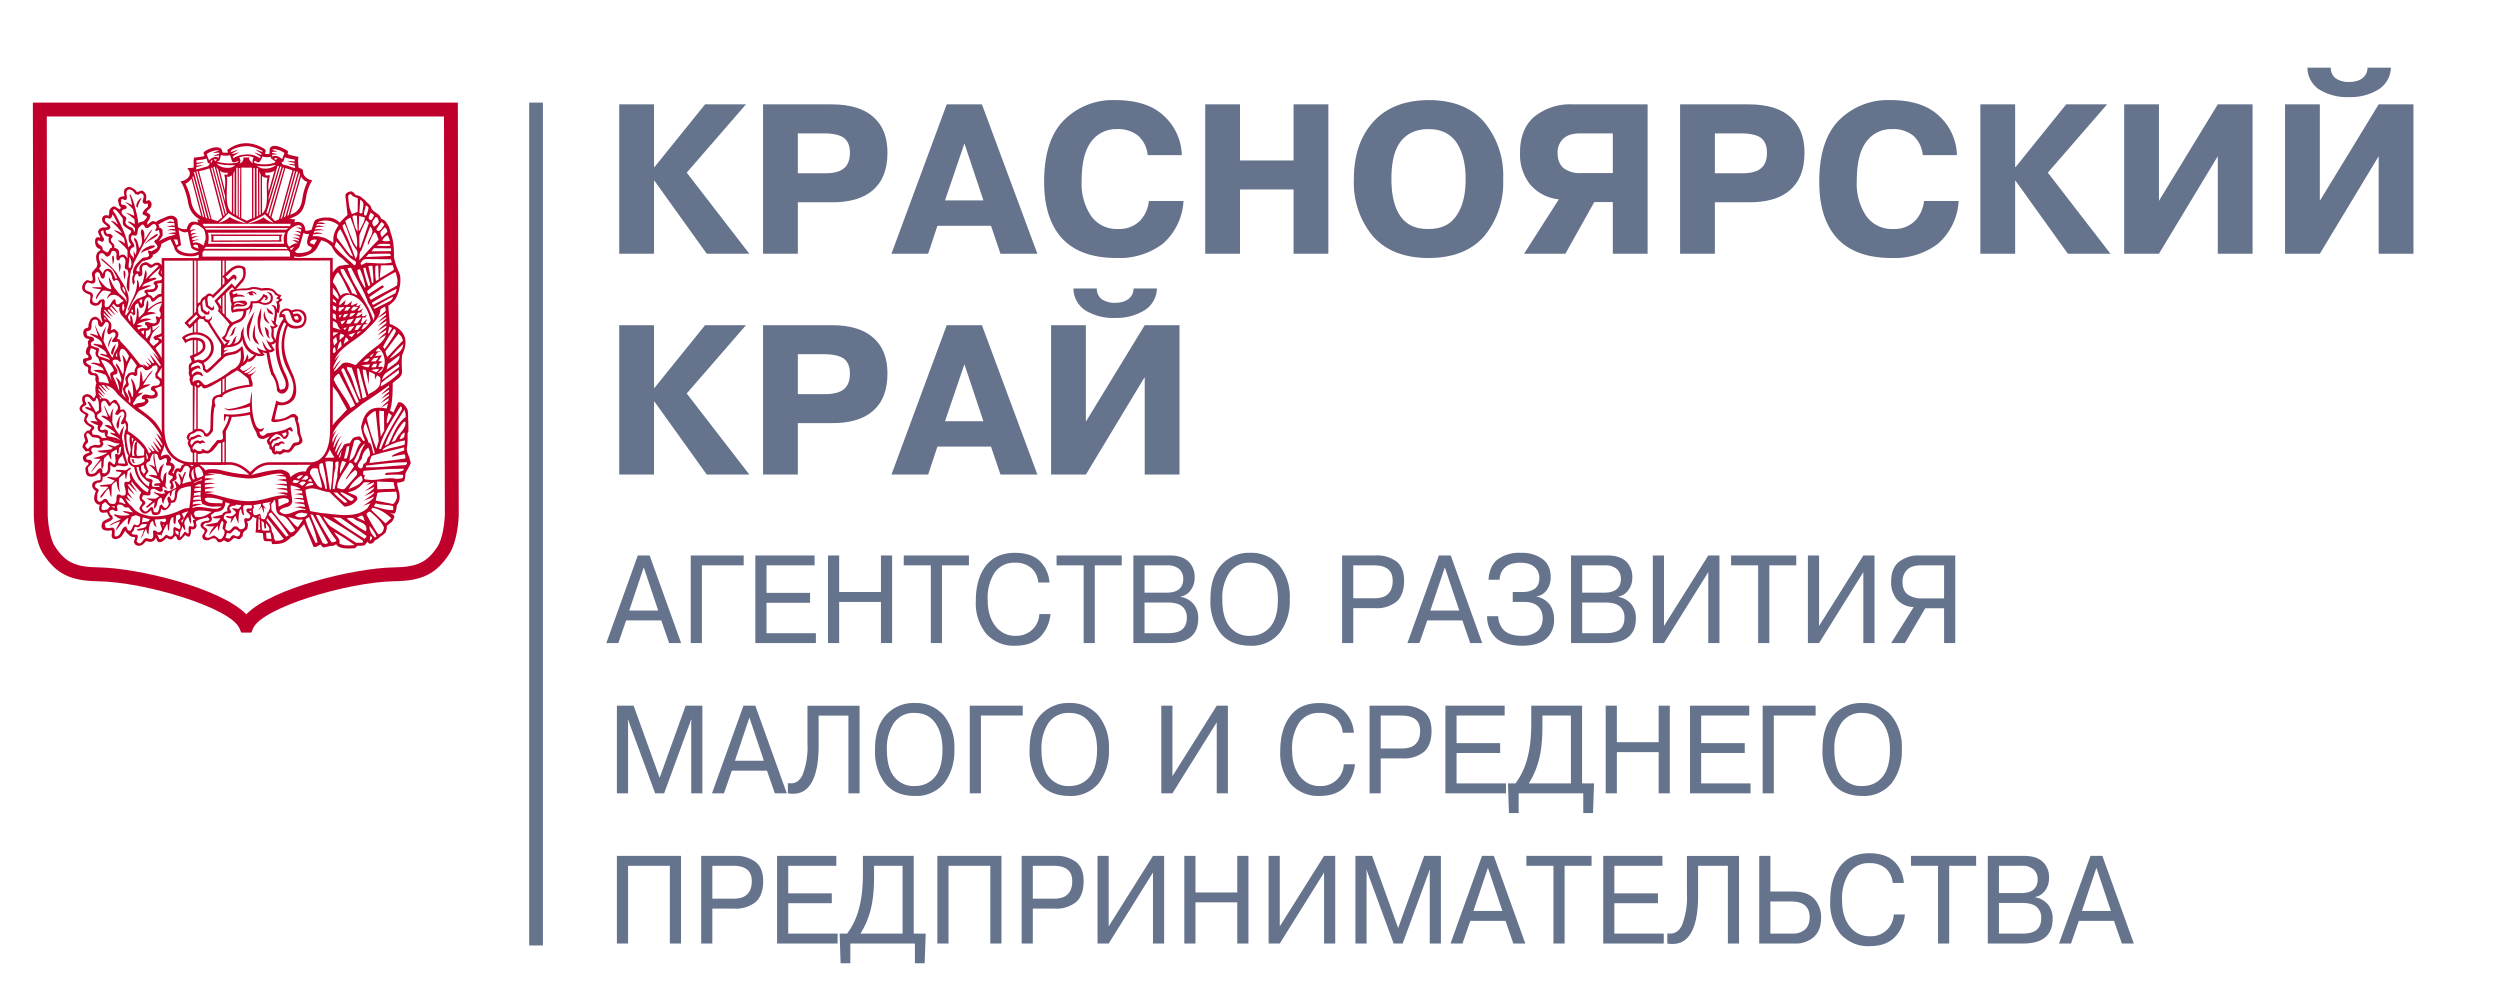 <svg xmlns="http://www.w3.org/2000/svg" xmlns:xlink="http://www.w3.org/1999/xlink" width="944.88" height="377.947" viewBox="0 0 708.66 283.46"><g data-name="Слой 1"><clipPath id="a"><path transform="matrix(1 0 0 -1 0 283.46)" d="M0 283.46h708.66V0H0z"/></clipPath><g clip-path="url(#a)"><clipPath id="b"><path transform="matrix(1 0 0 -1 0 283.46)" d="M171.882 8.06h432.966v123.268H171.882z"/></clipPath><g clip-path="url(#b)"><symbol id="c"><path d="M.167.181.101 0H0l.265.7h.1L.63 0H.529L.463.181H.167M.193.26h.244L.315.605.193.26z"/></symbol><symbol id="d"><path d="M.094.621V0H0v.7h.446V.621H.094z"/></symbol><symbol id="e"><path d="M.094.401h.367V.322H.094V.079H.51V0H0v.7h.499V.621H.094v-.22z"/></symbol><symbol id="f"><path d="M.094.329V0H0v.7h.094V.408h.352V.7H.54V0H.446v.329H.094z"/></symbol><symbol id="g"><path d="M.228.621H0V.7h.549V.621H.322V0H.228v.621z"/></symbol><symbol id="h"><path d="M.535.253h.094A.295.295 0 0 0 .542.07C.493.024.424 0 .333 0a.32.32 0 0 0-.245.095A.374.374 0 0 0 0 .359c0 .116.028.209.083.278.056.07.138.105.247.105C.42.742.49.72.537.678A.256.256 0 0 0 .62.505H.526a.167.167 0 0 1-.059.116.209.209 0 0 1-.137.042.203.203 0 0 1-.171-.078A.36.36 0 0 1 .1.363C.1.28.121.211.164.158A.211.211 0 0 1 .337.079a.2.2 0 0 1 .138.049.176.176 0 0 1 .06.125z"/></symbol><symbol id="i"><path d="M0 .7h.307C.377.7.429.683.464.652a.166.166 0 0 0 .052-.13.157.157 0 0 0-.034-.1.129.129 0 0 0-.083-.05V.369A.182.182 0 0 0 .505.314.165.165 0 0 0 .546.195C.546.13.525.082.483.049.441.016.379 0 .296 0H0v.7M.094.621V.403h.189C.326.403.36.412.384.43.408.449.42.476.42.512a.1.1 0 0 1-.036.081.15.15 0 0 1-.098.028H.094m0-.297V.079h.195c.056 0 .097.01.122.03.026.02.039.052.039.094a.108.108 0 0 1-.038.089C.387.313.346.324.289.324H.094z"/></symbol><symbol id="j"><path d="M0 .371c0 .119.03.21.091.274a.32.32 0 0 0 .243.097.315.315 0 0 0 .243-.097.385.385 0 0 0 .091-.274A.404.404 0 0 0 .58.099.31.31 0 0 0 .334 0C.227 0 .144.033.086.099A.403.403 0 0 0 0 .371m.1 0C.1.274.12.201.162.152A.214.214 0 0 1 .334.079c.07 0 .126.024.169.071.043.047.065.121.065.221 0 .087-.02.157-.06.211C.468.636.411.663.334.663a.205.205 0 0 1-.175-.08A.349.349 0 0 1 .1.371z"/></symbol><symbol id="k"><path d="M0 0z"/></symbol><symbol id="l"><path d="M0 .7h.285A.283.283 0 0 0 .459.651C.501.619.522.568.522.499.522.422.5.365.457.33A.276.276 0 0 0 .276.279H.094V0H0v.7M.094.621V.358h.172c.055 0 .095.01.12.034.026.023.04.058.04.105 0 .043-.013.074-.04.094-.026.02-.066.03-.12.03H.094z"/></symbol><symbol id="m"><path d="M0 .236h.094A.158.158 0 0 1 .146.12C.179.093.228.079.293.079a.2.2 0 0 1 .13.037c.03.025.045.06.045.102a.124.124 0 0 1-.039.097C.403.338.363.35.308.35H.216v.079h.083c.043 0 .077.009.102.026C.427.473.44.501.44.54a.108.108 0 0 1-.041.089C.372.652.332.663.279.663.224.663.181.651.152.626A.127.127 0 0 1 .106.527H.012C.017.6.042.654.088.689a.322.322 0 0 0 .198.053.304.304 0 0 0 .183-.051C.514.658.536.61.536.546A.167.167 0 0 0 .503.445.131.131 0 0 0 .417.394V.392A.186.186 0 0 0 .529.327.192.192 0 0 0 .564.209.189.189 0 0 0 .497.056C.452.019.387 0 .299 0c-.1 0-.173.02-.222.061A.228.228 0 0 0 0 .236z"/></symbol><symbol id="n"><path d="M.094.137.467.7h.094V0H.467v.567L.094 0H0v.7h.094V.137z"/></symbol><symbol id="o"><path d="M.446.278H.287L.116 0H0l.19.288a.197.197 0 0 0-.14.059.206.206 0 0 0-.05.144c0 .07.021.121.063.156A.276.276 0 0 0 .241.7H.54V0H.446v.278m0 .343H.249C.198.621.159.609.134.585A.125.125 0 0 1 .096.49C.096.444.11.41.139.389A.206.206 0 0 1 .262.357h.184v.264z"/></symbol><symbol id="p"><path d="M.322 0 .094.588H.092L.094.561V0H0v.7h.141L.36.124.579.7H.72V0H.626v.561l.002.027H.625L.398 0H.322z"/></symbol><symbol id="q"><path d="M0 .013v.082c.055-.01.097.012.124.066a.59.59 0 0 1 .041.251v.301h.439v-.7H.51v.621H.259V.392C.259.255.237.154.194.09.151.025.087 0 0 .013z"/></symbol><symbol id="r"><path d="M.624.237h.101L.716 0H.634v.158H.09V0H.008L0 .237h.063a.553.553 0 0 1 .099.197c.023.079.034.172.034.28v.144h.428V.237M.53.779H.29V.692C.29.585.28.496.261.427a.645.645 0 0 0-.086-.19H.53v.542z"/></symbol><symbol id="s"><path d="M.094.621V0H0v.7h.54V0H.446v.621H.094z"/></symbol><symbol id="t"><path d="M.094.7V.415h.201c.073 0 .129-.02.167-.057A.206.206 0 0 0 .521.205c0-.066-.02-.117-.06-.152A.24.24 0 0 0 .295 0H0v.7h.094m0-.364V.079h.19A.16.16 0 0 1 .383.11C.41.131.424.164.425.208c0 .04-.012.072-.037.094C.363.324.325.335.272.336H.094z"/></symbol><use xlink:href="#c" transform="matrix(33.657 0 0 -35.483 171.871 182.292)" fill="#65738d"/><use xlink:href="#d" transform="matrix(33.657 0 0 -35.483 195.801 182.292)" fill="#65738d"/><use xlink:href="#e" transform="matrix(33.657 0 0 -35.483 214.11 182.292)" fill="#65738d"/><use xlink:href="#f" transform="matrix(33.657 0 0 -35.483 234.708 182.292)" fill="#65738d"/><use xlink:href="#g" transform="matrix(33.657 0 0 -35.483 256.18 182.292)" fill="#65738d"/><use xlink:href="#h" transform="matrix(33.657 0 0 -35.483 276.61 183.037)" fill="#65738d"/><use xlink:href="#g" transform="matrix(33.657 0 0 -35.483 299.497 182.292)" fill="#65738d"/><use xlink:href="#i" transform="matrix(33.657 0 0 -35.483 321.272 182.292)" fill="#65738d"/><use xlink:href="#j" transform="matrix(33.657 0 0 -35.483 343.116 183.037)" fill="#65738d"/><use xlink:href="#k" transform="matrix(33.657 0 0 -35.483 367.113 182.292)" fill="#65738d"/><use xlink:href="#l" transform="matrix(33.657 0 0 -35.483 380.44 182.292)" fill="#65738d"/><use xlink:href="#c" transform="matrix(33.657 0 0 -35.483 398.952 182.292)" fill="#65738d"/><use xlink:href="#m" transform="matrix(33.657 0 0 -35.483 421.535 183.037)" fill="#65738d"/><use xlink:href="#i" transform="matrix(33.657 0 0 -35.483 445.33 182.292)" fill="#65738d"/><use xlink:href="#n" transform="matrix(33.657 0 0 -35.483 468.52 182.292)" fill="#65738d"/><use xlink:href="#g" transform="matrix(33.657 0 0 -35.483 490.7 182.292)" fill="#65738d"/><use xlink:href="#n" transform="matrix(33.657 0 0 -35.483 512.475 182.292)" fill="#65738d"/><use xlink:href="#o" transform="matrix(33.657 0 0 -35.483 536.068 182.292)" fill="#65738d"/><use xlink:href="#k" transform="matrix(33.657 0 0 -35.483 557.104 182.292)" fill="#65738d"/><use xlink:href="#p" transform="matrix(33.657 0 0 -35.483 174.867 224.872)" fill="#65738d"/><use xlink:href="#c" transform="matrix(33.657 0 0 -35.483 201.826 224.872)" fill="#65738d"/><use xlink:href="#q" transform="matrix(33.657 0 0 -35.483 223.332 225.345)" fill="#65738d"/><use xlink:href="#j" transform="matrix(33.657 0 0 -35.483 248.036 225.617)" fill="#65738d"/><use xlink:href="#d" transform="matrix(33.657 0 0 -35.483 274.894 224.872)" fill="#65738d"/><use xlink:href="#j" transform="matrix(33.657 0 0 -35.483 291.857 225.617)" fill="#65738d"/><use xlink:href="#k" transform="matrix(33.657 0 0 -35.483 315.854 224.872)" fill="#65738d"/><use xlink:href="#n" transform="matrix(33.657 0 0 -35.483 329.182 224.872)" fill="#65738d"/><use xlink:href="#k" transform="matrix(33.657 0 0 -35.483 350.924 224.872)" fill="#65738d"/><use xlink:href="#h" transform="matrix(33.657 0 0 -35.483 362.906 225.617)" fill="#65738d"/><use xlink:href="#l" transform="matrix(33.657 0 0 -35.483 388.215 224.872)" fill="#65738d"/><use xlink:href="#e" transform="matrix(33.657 0 0 -35.483 409.722 224.872)" fill="#65738d"/><use xlink:href="#r" transform="matrix(33.657 0 0 -35.483 427.459 230.478)" fill="#65738d"/><use xlink:href="#f" transform="matrix(33.657 0 0 -35.483 455.158 224.872)" fill="#65738d"/><use xlink:href="#e" transform="matrix(33.657 0 0 -35.483 479.054 224.872)" fill="#65738d"/><use xlink:href="#d" transform="matrix(33.657 0 0 -35.483 499.652 224.872)" fill="#65738d"/><use xlink:href="#j" transform="matrix(33.657 0 0 -35.483 516.615 225.617)" fill="#65738d"/><use xlink:href="#k" transform="matrix(33.657 0 0 -35.483 540.612 224.872)" fill="#65738d"/><use xlink:href="#s" transform="matrix(33.657 0 0 -35.483 174.867 267.452)" fill="#65738d"/><use xlink:href="#l" transform="matrix(33.657 0 0 -35.483 198.763 267.452)" fill="#65738d"/><use xlink:href="#e" transform="matrix(33.657 0 0 -35.483 220.27 267.452)" fill="#65738d"/><use xlink:href="#r" transform="matrix(33.657 0 0 -35.483 238.006 273.058)" fill="#65738d"/><use xlink:href="#s" transform="matrix(33.657 0 0 -35.483 265.706 267.452)" fill="#65738d"/><use xlink:href="#l" transform="matrix(33.657 0 0 -35.483 289.602 267.452)" fill="#65738d"/><use xlink:href="#n" transform="matrix(33.657 0 0 -35.483 311.108 267.452)" fill="#65738d"/><use xlink:href="#f" transform="matrix(33.657 0 0 -35.483 335.711 267.452)" fill="#65738d"/><use xlink:href="#n" transform="matrix(33.657 0 0 -35.483 359.607 267.452)" fill="#65738d"/><use xlink:href="#p" transform="matrix(33.657 0 0 -35.483 384.21 267.452)" fill="#65738d"/><use xlink:href="#c" transform="matrix(33.657 0 0 -35.483 411.169 267.452)" fill="#65738d"/><use xlink:href="#g" transform="matrix(33.657 0 0 -35.483 432.675 267.452)" fill="#65738d"/><use xlink:href="#e" transform="matrix(33.657 0 0 -35.483 454.451 267.452)" fill="#65738d"/><use xlink:href="#q" transform="matrix(33.657 0 0 -35.483 472.626 267.925)" fill="#65738d"/><use xlink:href="#t" transform="matrix(33.657 0 0 -35.483 498.676 267.452)" fill="#65738d"/><use xlink:href="#h" transform="matrix(33.657 0 0 -35.483 518.803 268.197)" fill="#65738d"/><use xlink:href="#g" transform="matrix(33.657 0 0 -35.483 541.689 267.452)" fill="#65738d"/><use xlink:href="#i" transform="matrix(33.657 0 0 -35.483 563.465 267.452)" fill="#65738d"/><use xlink:href="#c" transform="matrix(33.657 0 0 -35.483 583.659 267.452)" fill="#65738d"/></g></g><path d="M150.005 29.078h3.89V268h-3.89z" fill="#65738d"/><clipPath id="u"><path transform="matrix(1 0 0 -1 0 283.46)" d="M0 283.46h708.66V0H0z"/></clipPath><g clip-path="url(#u)"><path d="m69.81 174.142-.137-.14c-7.24-7.282-30.404-13.012-41.89-13.175-6.47-.09-9.327-1.48-12.217-5.945-1.49-2.296-1.98-7.03-2.044-8.662L13.26 33.018h112.594v.193l.244 112.927c-.064 1.657-.551 6.442-2.051 8.744-2.893 4.466-5.75 5.855-12.231 5.945-11.476.163-34.63 5.893-41.871 13.176zm-1.42 5.187h2.834l.512-1.2c2.479-5.843 26.759-13.174 40.136-13.363 7.796-.108 11.846-2.132 15.477-7.738 2.378-3.65 2.662-10.096 2.686-10.82l-.25-117.13H9.313l.274 117.219c.022.709.317 7.096 2.668 10.728 3.635 5.608 7.684 7.633 15.475 7.74 13.389.19 37.679 7.52 40.152 13.364z" fill="#bf002a"/><path d="m105.86 103.16-.59.949h1.073c.423 0 .36-.77.555-1.02l-.611.028zM63.077 73.874v4.48l.543-.584v-3.896zm0 4.574v2.408l.543-.542v-1.265zm0 5.532v4.627l.543.589V83.46zm0 23.578v3.735l.543-.33v-3.74zm.543 23.457v-5.867l-.543.306v5.56zm.406-8.755v8.755h1.42c1.82.184 3.28 1.02 4.272 1.776.497.363.869.72 1.143.966l.262-.072c.24-.278.614-.666 1.099-1.057.954-.786 2.413-1.597 4.312-1.601h11.684s.328.01.802-.098c.493-.1 1.154-.361 1.826-.91 1.325-1.091 2.733-3.417 2.717-8.465l.016-47.714-29.553.034v3.49c.758-.728 1.584-1.431 1.584-1.431 1.274-.754 1.96-.807 2.906-.535 1.053.28 1.053.477 1.133 1.545.165 1.926-.901 3.008-.901 3.008l-1.84 2.082c.695-.296 2.877-.282 2.877-.282l.686-.085c1.074-.483 2.438-.337 3.65.104.83-.186 2.42-.29 3.37.314.629.403.887 1.105 1.423 1.325l.885.288-.522.816.738.305c-.06.474-.948.983-.948.983.495.716.138 2.05-.06 2.965l-.505-.198c.12.988-.286 2.26-.348 3.084.18.382.593.635.693.713-.393.378-.98.737-1.315.754.239.763-.132 1.62.156 2.449l.477.82c.255-2.244.856-4.233 2.16-6.012.038-.915-1.075-.293-1.075-.293-.503-1.608 1.486-3.701 3.436-2.042.735-.547 4.135-.894 4.199 2.218.029.852-.44 1.959-1.185 2.428-.746.489-2.963.82-4.074-.291-.366.667-.607 1.613-.805 2.655-.85 4.49.599 7.497 2.234 11.206.795 1.865 1.46 5.23.267 6.888-1.105 1.522-2.982 1.918-4.546 1.667a55.806 55.806 0 0 0-.915 4.085c1.734.122 3.22-.43 4.573-1.387.522-.131 1.02-.315 1.47.089.287.363.449.333.598.764.104.429-.106.928-.106.928.669 1.174.499 2.984.933 4.265.215.543.665 1.42.207 1.952-.361.465-1.11.763-1.632.785-.81.524-.86 1.244-1.657 1.769-.53.489-1.146-.024-1.69.22-.607.159-1.073.95-1.748.334-.39-.153-.746.467-1.174.13l-.461-.43-.19-.721-.591-.4-.052-.965c-.514-.19-.583-.94-.723-1.365l.847-1.201c-.351.129-1.486.78-1.911.765-.662-.025-1.072-.066-1.49-.642-.174-.416-.395-.742-.393-1.225-.967-1.251-1.56-3.385-1.83-4.98a31.956 31.956 0 0 1-5.16.615c-.262 1.373-1.02 2.784-1.655 4.063m-8.39 8.755v-2.654l-.295-.117-.284.127v2.644zm0-9.43v-11.796l-.445-.61-.134 12.683.314-.232zm0-21.385V96.4l-.582-.013v4.055zm0-6.006v-2.894l-.582.58v2.339zm0-7.018V73.882h-.582v14.972l.582-.588c-.092-.304-.06-.698 0-1.091m.41-13.293v12.125l.8-.51c-.034-.628.803-1.394 1.28-1.497.353-.283.327-.522.984-.783.45-.107.914.19 1.193.366.866-.776 1.59-1.537 2.359-2.311v-7.4zm0 16.997v3.323l.61.077c1.257.279 3.035 1.132 3.657 2.796 1.26 3.455-1.958 5.52-2.604 5.809.184.395.59 1.149.399 1.537l.49.444c1.389-.963 2.778-2.574 4.064-3.75v-3.542c-1.182-1.931-2.667-4.105-3.883-6.17l-.61-.201-.588-.821c-.474.144-.64.047-.922-.12zm0 5.61v3.502c.82-.45 1.482-1.034 1.448-1.774-.06-1.167-.541-1.524-1.447-1.727m0 13.447v11.612c.835-.035 1.48.194 1.826.684l.348.536c.65.52 1.215-.603 1.398-1.064.112-2.332-.011-5.014.498-7.164-.028-.602-.026-1.41.32-1.85.549-.6 1.183-.76 1.936-.851l.289-.252v-3.774l-.658.41c-1.1.63-2.456 1.456-3.662 1.806-1.043.272-.805-.347-1.368-.672-.117.172-.503.608-.927.579m0 18.6v2.477h6.615v-5.442l-.623.059c-.465.36-.188.386-1.351 1.65-.224.37-.793.833-1.346 1.089-.405.37-1.41.01-1.654.07-.561.076-1.334.487-1.641.098m6.615-40.38v-.783l-.191.557zm0-1.126v-2.67l-.981.94c.26.556.889 1.253.98 1.687zm-8.018-13.15-8.07.01.019 47.457c.022 4.943 1.86 7.323 3.625 8.497a7.131 7.131 0 0 0 2.458 1.028c.654.14 1.093.14 1.093.14h.875v-2.604l-.436-.25c-.304-.418-.22-.728-.304-1.257-.463-.122-.51-.85-.698-1.247-.03-.518.483-.696.097-.86l-.43-.786c.22-.574.417-1.268 1.158-1.433l.613-.398v-12.78l-.473-.318-.218-.505-.273-1.12.189-.506s-.59-1.107-.29-1.868c-.134-.534-.036-1.452-.036-1.452.003-.472.819-1.061.819-1.061l-.564-1.65.846-.306v-4.2c-.638.077-1.476.28-2.081.866l-.997-1.597c.849-.815 2.02-1.238 3.078-1.41v-1.97l-.846.852-1.515-1.616c.845-.905 1.577-1.543 2.36-2.28zm.249 57.954-1.072-.088.592.5zm30.436-81.75-3.082 10.77c1.148-.342 2.955-1.13 3.425-4.275.26-1.797.69-3.44 1.448-5.026-.556-.127-1.3-.672-1.791-1.468m8.986 70.492c.526-.775 1.194-1.508 1.882-2.192.652-.675 1.506-1.67 2.169-2.29l-2.634-4.77c-.42-.623-.953-1.205-1.384-1.816zm-2.213 9.226.684-.064c.675-.025 1.362.01 2.017 0-.26-.468-.558-.921-.827-1.381l-.528-.986c-.381 1.036-.847 1.834-1.346 2.43m-21.49 4.733.53.156 1.69-.491c.903-.182 1.778-.411 2.657-.595.812-.175 3.995-.627 4.41-.445.8.18 2.036.702 2.174 1.314l.298.804c1.083-1.095 2.739-1.834 4.317-1.596.186-.774.719-1.474 1.37-1.92H76.54c-1.704.01-2.976.716-3.87 1.432a7.407 7.407 0 0 0-.988.983l-.23.272-.311.242-.348-.04-.446-.356a10.41 10.41 0 0 0-1.08-.916c-.924-.71-2.217-1.457-3.85-1.633h-1.392l-.406.088-.543-.088-.415.088-6.073-.088.732.615.426.362.509.609.746-.29c.75-.048 2.192-.166 3.893.29 2.344.616 4.498.963 6.32 1.109l.939.112zm-24.02-8.375-.241 1.024c-.276.806-.683 1.35-.761 2.226.636-.35 1.359-.721 2.149-.434l.734.87c.174.402-.144.81-.216 1.218.452.132.88.406 1.174.84.2.734-.12 1.459-.611 2.006l.395.402c.133-.55.233-1.086.77-1.458.343-.236.66-.1 1.049 0 .339-.326.265-.862.765-1.091l.429-.242c-1.695-.43-4.36-1.702-5.635-5.361m-.755-16.73-1.871.68.11.363c1.158 1.16.665 2.483-.84 2.483l-.378.034-.662-.05-.748-.111.499.332c.145.484.4.627-.418 1.378-.676.752-1.53.752-2.411 1.022 1.735 1.364 3.598 2.517 5.13 4.345.59.836 1.186 1.727 1.64 2.69-.015-.396-.042-.813-.042-1.246zM56.29 73.149l.02-.301.039-.664c-1.313.614-2.736.529-4.114.294-1.05-.194-2.52-.711-2.833-2.321l-1.084-2.283c-.488.195-2.696 1.173-2.614 1.414 0 0-.165 2.27-2.441 2.924l.11.38-.76.829-1.642.488-.698.207c-.584.84-1.643 1.62-1.602 2.714l.878.165c.063-.708-.188-1.237.264-1.79.356-.634 1.01-.747 1.583-.923l.348.133.393.169.309.269.624.234s1.623-1.562 2.767.146v-2.076zm37.838-3.212-.616-.523c-.133-.16-.484-.461-.924-.744a16.513 16.513 0 0 0-1.47-.574c-.458.622-.735 1.287-1.095 1.91-.382.688-.906 1.369-1.76 1.839-1.595.868-3.584 1.258-4.856.782l.03.49 10.877-.017v4.21c.072-.221 1.297-1.855 2.074-1.986l1.397-.198 1.166-.116-1.094-.89a9.841 9.841 0 0 0-.95-.942c-1.343-.786-2.105-1.852-2.663-2.883l-.176-.358zm-9.083 79.936c-.245.462-.62.872-1.007 1.267l-.358.375-.402.44-.724.238c-.865.958-1.454 1.33-2.192 1.64-.391.156-.808.252-1.33.325-.512.068-1.924.08-1.924.08l-.16-.771c-.744-.13-1.887.105-2.13-.294-.306-.6-.17-1.801-.34-2.046l-2.058-.197c-.022.099.185-1.074.154-1.781-.022-.764.037-1.515.15-2.231-.412-.105-.777-.267-1.085-.561-.028.6-.595.964-.96 1.308l-.6.07c-.023.466.407.955.115 1.468.069 1.598-1.38.726-1.41 2.79l-.775.782c-.744.303-1.497-.75-2.065.054-.436.39-.925.916-1.516.833l-.944-.518c-.492.36-1.1.809-1.736.436-.315-.328-.464-.87-.948-.967-.592-.07-1.182.255-1.632.503-.592.057-1.408.142-1.735-.633-.552-1.047 1.447-1.677.116-2.54-.275-.247-.563-.445-.693-.837-.11-.652.394-1.224.89-1.218.448-.47 1.616.055 1.605-.806l-.531-.51c-.908.488-1.94.399-2.825.979-.36-.051-.563.602-.377.993.192.46.057.932-.278 1.285l-.734.287-.436-.182c-.044.71.037 1.713-.57 2.22-.454.02-.912-.424-1.121-.465-.57.504-1.076 1.58-1.875 1.404-.613-.208-.348-1.197-1.016-1.138-.32.346-.813 1.138-1.403.9-.447.069-.594-.478-1.074-.312-.608.562-1.181 1.332-2.155 1.104-.526-.215-.484-.786-.758-1.193-.29.436-.383.852-1.17 1.11-.62.108-1.041-.09-1.632-.17-.572.698-1.264 1.43-2.164 1.313-.938-.115-1.083-.6-1.282-1.127-.01-.455.72-1.244.056-1.387-.562.108-.875-.147-1.292-.36-.362-.536-1.043-.751-1.137-1.466-.67.827-.94 1.864-1.981 2.246-.356.162-.932.29-1.324.124-1.195-.455-.223-1.751-.63-2.37-.63-.064-1.128.202-1.71-.032-.487.056-.97-.381-1.1-.766-.138-.621.082-1.196.28-1.615.518-.557 2.08-1.13 2.08-1.13-.296-.548-.603-.953-.801-1.56-.52-.022-1.462.296-1.915-.172-.391-.235-.601-1.507-.021-2.023-.645.118-1.17-.305-1.504-.801-.557-.704-.11-2.32.253-3.08-.52-.328-1.068-.81-1.068-1.55-.092-1.301 1.39-1.411 2.278-1.571.286-.71.062-1.511-.207-2.154l-.614.564c-.691.635-1.765.836-2.597.47-.71-.341-.697-1.322-.8-2.036 0-.585.599-.93.898-1.37.024-.711-.897-.291-1.204-.784-1.304-1.72.94-2.294 1.462-2.488.107-.687-.778-.141-1.121-.391l-.835-1.047c-.047-.808.45-1.314.8-1.931-.231-.75-.704-1.511-.061-2.246l.527-.565.77-.081.522-.79c-.82-.51-1.89-.99-2.156-2.065.164-.434.132-.962.433-1.35l-.034-.266c-.674-.477-1.98-.981-1.564-2.073.207-.423.51-.782.926-1.056-.813-2.232.392-2.545 1.075-2.67.403-.082 1.305.28 1.583.828l.468.366.519-1.101c-.21-1.056-.253-2.277.119-3.188-.164-.57-.433-1.081-.215-1.692-.043-.976-1.24-.277-1.698-.87-1.091-.523.265-2.014-.973-2.197-.64-.258-.924-.97-.906-1.658-.018-.407.07-.451.43-.626.358-.142.834.037 1.116-.385.057-.453-.503-.646-.686-1.015-.154-.792.126-1.514.646-2.096-.036-.573-.39-1.483.373-1.85-.373-.36-1.06-.13-1.415-.686-.503-.566-.486-1.812-.148-2.103.245-.601 1.093-.29 1.23-.875-.054-.846.307-1.441.623-2.115.39-.461.869-.65 1.459-.688.768.268 1.435 1.052 1.696 1.785l.189-.477c-.555-1.005-.71-3.132-.153-4.23-.058-.494-.036-.454-.036-.987l.082-.433c-.416.26-.76 1.11-1.375 1.149-.602.18-1.118.024-1.56-.252-1.141-.583.01-1.983-.48-2.784-.948-.34-2.16-.786-2.24-1.951-.012-1.238 1.037-2.112 1.34-2.165.606-.126 1.067.547 1.637-.035.149-.83-.42-1.432-.083-2.278.359-.47.807-.962 1.204-1.361l.26-.961c-.89-2.455-.113-3.397.774-3.818.236-.437-.237-.47-.585-.58-.71-.491-.878-1.284-.87-1.994.024-1.762 1.333-.922 1.496-1.144-.232-.445-.563-1.126-.687-1.541.124-.458.384-.865.882-1.083.56-.367 1.293.027 1.893-.343-.494-.65-1.707-1.1-1.57-2.051-.15-.457.263-1.613 1.828-1.121l.166-.617c-.054-.931.17-1.4 1.036-1.948.417-.095.72-.053 1.075.31l.815.469.435-.436c-.515-.396-.677-.993-.76-1.62-.255-.5-.103-1.266.76-1.532l.996-.16c-.266-.88-.34-2.095.547-2.331.27-.41.918-.28 1.352-.128.522.305 1.182.544 1.448 1.18.735.378 1.292-.772 2.03-.035.387.318.674.709.747 1.169.032.598 0 .935-.073 1.473.394.11.795-.435 1.167 0 .255.368.567.763.384 1.257-.027 1.029-1.088 1.08-1.365 2.012.386.27 1.064.436 1.05 1.03-.092.682-.37 1.243-.83 1.75l-.08.76c1.145-.861 1.605-1.42 2.426-.78l.515-.35.446-.233.3-.16.542-.214.529-.212.288-.122c2.635-1.397 3.47.44 3.55.689.052.339.065.737.078 1.139l.097.86c.423.484 1.703.733 2.483.56.293-1.351.865-1.99 1.688-2.05.464-.075 1.104.069 1.586.202l-.315-.8h.855c-1.558-.838-3.017-2.25-3.44-4.84-.317-2.015-1.268-4.685-1.841-5.515l-.321-.482.563-.134c.252-.057 1.234-.358 1.802-1.196.236-.352.314-.744.267-1.192l-.09-.375-.627-.836.764-.08.626-.048.369-.046c.082-.294.082-.64.07-1.03l-.03-.724.063-.8.038-.283.308-.036c.452-.048 1.018-.097 1.566-.174a7.172 7.172 0 0 0 1.109-.266l-.268-.736.122-.395c.584-.501 1.839-1.097 2.965-1.276.977-.164 2.235.022 2.249 1.373.518.135 1.157.124 1.57.092l-.108-.515-.073-.25c2.9-2.138 5.548-2.125 7.5-1.618 1.957.493 3.24 1.488 3.256 1.5l.148.39-.213.81c.328.085.818.163 1.276.01l.084-1.57c.557-.85 1.579-.74 2.404-.513.892.247 1.84.74 2.583 1.199l.205.329-.078.32-.105.288c.624.346 2.625.725 2.736.742l.387.07-.061.397c-.11.633.04 2.08.086 2.626l1.04.497.22.374c-.112 2.036 2.052 2.63 2.108 2.648l.52.134-.277.456c-.36.595-.877 1.678-1.357 3.514-.614 4.874-1.74 5.803-4.812 6.865l1.573.248-.192.808c2.67-.656 3.119 1.44 3.049 2.303.338.219 1.38-.074 1.817-.212l.397-1.276.277-.815.153-.313.18-.284c.533-.48 2.663-.891 3.405-.746 1.562-.141 2.9.746 3.592 1.42.025-.037 1.766-1.92 2.185-2.14l-.612-5.538c.029-.954 1.599-1.262 1.819-1.16l.283.158c.572.4.716.926 1.107.945.483.039 1.078.317 1.387.585l.98.808c.466.618 1.54 1.409 1.6 1.707l.31.798.589.625.836.589c.509.33.99.735 1.154 1.42.525.34.927.438 1.3.84.38.424.916 1.432.916 1.432.147.363.532 1.41.542 1.79.748 1.81.989 4.186.95 6.857.483 2.86 1.663 4.363 1.792 5.707.064.684.042 1.742-.084 2.354-.118.606-.158.975-.381 1.822l-.391 1.046-.437.916c-.34.59-1.287 1.502-2.1 1.979l.423 5.229.663.17.282.165c1.977.99 5.089 3.186 2.556 8.43-.08.58-.135 1.624-.122 2.382.022.807.065 1.61.09 2.275.032.954-.5 1.56-1.081 2.03l-.883.66-.676.563c-.013 2.64-.061 5.679-.767 7.825l.504.274.43.312 1.405-2.914c.712-.098 1.205.21 1.574.57l.497.585.372.533c.372.647.323 1.398.342 2.476.025 1.082.134 2.549.076 4.114l-.237.519.025 1.084c.013.869-.017 2.005-.238 3.354.067.878.474 1.76.712 2.398l.395 1.404c.115.274-.507 1.302-.775 1.808l-.427.749-.29.624c-.058.49-.058.83-.09 1.16l-.244.963s-1.365.493-2.006.419c-.06.43.21 1.42.326 1.899.485 1.39.648 3.213-.407 4.507-.068.295-.087 2.08-.811 2.433l-1.15-.307.45.259c.369.226.646.32.786.85 0 0-.037.726-.823 1.57l-.672.534-.6.498-.072 1.01-.176.328-.082.504s-1 1.004-1.52 1.21l-.573.558-1.072.603-.242.437c-.453.499-1.225.423-1.225.423l-.653-.572-.183.415-.358.443c-.267.394-1.977.299-2.256.32l-.603.64s-4.59.625-5.34-1.081l-.895.442-.941.04c-.554.225-1.89.435-1.89.435l-.79-.84-1.188.665-.785-.004c0-.246-2.035-4.973-2.617-6.455l-.938 1.015zm-39.208-45.658-.35.558-.26.446-.544.825-.041.36.55.588.322.174.323.249zm0-7.225c-.155.423-1.696 1.268-1.707 1.833l1.287 1.963.42.76zm-1.176-1.215c.566-.011 1.176.6 1.176.6V95.28zm1.176-15.553-.644.055-.406.092-.28.09.348.679-.383.863-.495.506c-.833.38-1.405.288-2.212.23l.234.424.133.374c.748.043 1.324 1.058 1.324 1.058.712-.667 1.205-1.035 1.549-1.218l.699-.086zm-.02-3.677-.166.428v.446l.186.368zm30.339-22.282 1.693-5.965c-.647.607-1.89.73-2.671.617l.097.808 1.258-.046s-.451 1.973-.475 3.272c-.036.18.053.485.098 1.314m7.467-5.768-.315-.12-3.766 13.646.388-.15zM81.419 61.13l.399-.152 3.237-11.414-.216-.651c-.182.547-3.215 11.323-3.42 12.217m-.893-13.543-.323-.116-3.99 13.507.348.412zm-1.411-.448-.441-.15-2.514 8.84-.03.948c.513-1.388 2.597-8.672 2.985-9.638m-9.293 16.13s-4.574-2.31-4.96-2.89c-.357.212-2.232 2.317-2.937 2.802 0 0 1.907-.415 3.204-1.663.885.714 4.067 1.79 4.693 1.75m12.56.173h-24.97l.388.71 24.436-.04zm-.601 1.204-23.713-.05.335.506h22.783zm-.646 5.378L58.28 69.98l-.38.538 23.603.057zm.55.964c-.747.048-23.784.022-23.784.022l-.49.469-.031 1.268h24.866l-.082-1.212zM70.218 63.31c.623.056 3.633-.985 4.5-1.715 1.305 1.258 2.887 1.57 2.887 1.57-.703-.491-2.404-2.338-2.555-2.442-.376.527-4.832 2.587-4.832 2.587m10.696 2.63-21.952.036s.433 1.209 0 3.108c2.156.04 21.575 0 21.575 0-.433-2.315.377-3.143.377-3.143M66.12 44.828c.088-.056 1.088-.617 2.156-.874 3.14-.506 4.035.156 5.444.853l.158-.361c-.532-.456-1.327-.825-1.815-1.236.914.274 1.576.512 1.99.705l.106-.31c-.546-.433-1.291-.795-1.764-1.192.867.259 1.51.49 1.925.675l.119-.312c-1.42-.75-3.194-1.414-4.63-1.357 0 0-3.357.179-4.414 1.406l.074.314c.424-.19 1.079-.416 1.953-.69-.477.406-1.214.76-1.754 1.195.51.036 1.2-.211 2.17-.51-.504.428-1.312.804-1.86 1.279zm-.915-.838c-.151.103-1.978.265-2.626-.075l-.083.668-.165.482c-.072.425-.294.587-.853.776.169-.033 2.915.887 5.73.25l.46-.371c-.277-.304-1.264.77-1.863.049-.033-.011-.382-1.242-.6-1.78m6.673.64c-.278-.13-1.9-.774-4.003-.046l.268.883c0 .148.086.603-.278.923l.536-.298c.788-.605.558-1.406.68-1.508.408.08 1.008.124 1.513 0-.125.592.497 1.365 1.055 1.686-.191-.783.086-1.132.229-1.64m4.896-.232c-.386.186-1.89.285-2.363-.066-.17.658-.842 1.623-.944 1.647-.6.226-.881-.436-1.414-.364v.432c.694.682 5.033.818 6.11-.18l-1.377-1zm-9.95 2.397c-2.638.159-4.63-.223-5.411-.463.856 1.053 2.288 1.305 3.586 1.223 1.209-.066 1.345-.7 1.825-.76m-2.33 2.095s-.98.377-2.18-.49l1.466 5.645c.005-.628.027-1.177.05-1.572.066-.884.036-2.207-.306-2.936.453-.04 1.026-.046 1.026-.046zm-.701 6.709-1.96-7.595-.573-.677c.777 3.015 1.858 7.066 2.627 10.075a26.337 26.337 0 0 1-.094-1.803m-4.176 6.499-3.587-13.56-.377.046 3.592 13.373zm16.22-11.711s-.881.112-1.571-.511l.019 10.65c1.505-1.22 1.412-3.861 1.346-6.904-.04-1.377-.072-2.122.206-3.235M73.89 60.79V49.456a3.003 3.003 0 0 1-.381-.98V60.98zm-16.02.76c-.184-.896-2.925-11.126-3.1-11.686l-.232.372 2.954 11.22zm-.82-.282-2.782-10.651c-.501.64-1.13 1.304-1.707 1.404.74 1.615 1.325 3.125 1.597 4.918.415 2.654 1.906 3.85 2.892 4.329m4.823-18.653c-.38-.056-1.808.025-3.298 1.055l.67 1.784s1.395-1.54 2.75-.71l.072-.651c-.542.005-1.134.127-1.594.099.735-.311 1.287-.512 1.677-.611l.007-.301c-.591-.06-1.313.114-1.846.076.743-.32 1.295-.515 1.684-.607zm-3.331 2.31c-.756.34-1.855.372-2.89.555 0 0 .022.278.044.665l2.049-.202c-.455.293-1.355.47-2.04.579v.43l1.874-.19c-.423.267-1.231.447-1.883.564l-.122.69c.838-.117 1.377-.35 2.16-.56.862-.247 1.626-.264 1.69-1.187l-.432-.016c-.235-.412-.283-.896-.45-1.327m3.003.295-.988-.134.468.62zm-1.27.109c-.935.322-.436.684-.421.965zm16.916-2.816c.278.085.746.203 1.42.408-.43.114-1.04.042-1.491.189l.003.26c.286.023.774.14 1.444.35-.404.117-.983.043-1.422.16l.009.532c1.346-.807 2.803.724 2.803.724l.68-1.776c-1.483-1.031-3.36-1.307-3.446-.847m3.526 2.045c-.15.43-.216.92-.437 1.327l-.432.02c.049.92.8.822 1.66 1.063.78.223 1.34.567 2.176.677l-.121-.677c-.673-.115-1.511-.29-1.95-.555l1.922.184-.02-.431c-.671-.114-1.601-.286-2.07-.587l2.077.202.028-.53c-1.048-.178-2.083-.362-2.833-.693m-8.131 2.384c.477.1 1.056.777 2.21.853 1.307.067 2.405-.183 3.448-1.011-.982.009-2.454.694-5.658.158M67.67 61.519l.339.195.09-14.075-.407-.015zm4.55.124V47.646l-.407.02v14.197zm-7.96-11.53c.235.848.094 1.87.053 3.244-.072 3.084-.151 5.753 1.41 6.973l.029-10.662c-.684.577-1.491.446-1.491.446m1.862-.858v11.326l.343.165.039-12.337zM63.688 60.96c-.147-.64-2.961-11.198-3.55-13.472l-.34.158c.528 1.94 3.538 13.543 3.538 13.543zm13.976-16.062.519.509.466-.635zm-4.543 2.748-.396.01.023 13.729.427-.23zm-6.143-.11-.032 13.44.433.24-.016-13.662zm4.449-.017-3.01-.003c.04 1.124-.028 14.316-.028 14.316l1.55.752 1.5-.687zM58.767 61.91l-3.45-13.16-.352.007 3.346 12.956zm.61-14.191c-1.08.35-2.063.679-2.983.792l3.6 13.64 1.663.522 1.335-1.08s-2.39-9.323-3.615-13.874m4.936 12.653L60.856 47.23l-.393.19 3.53 13.219zM79.805 47.3l-.381-.11s-3.33 11.585-3.923 13.043l.42.382zm4.653 1.435-.444-.141s-3.181 11.419-3.57 13l.494-.29zm-1.554-.464-2.012-.636-3.943 13.945.984 1.07 1.133-.445zM30.223 90.566l-.734-.7.14.646zm12.018 13.207-1.083-1.448c.573.482.947.779 1.37 1.18l.37-.33-1.106-1.754c.61.528.995.983 1.47 1.52l.462-.114-1.315-2.434c.752.65 2.182 2.6 2.957 3.49l.223-.393-2.353-3.617c.592.52 1.323 1.34 1.944 2.044-1.198-2.305-4.03-5.357-4.03-5.357-2.334-1.88-4.95-5.22-6.922-7.484-.335-.883-.525-.934-.346-2.011l-.883-.092-.834-.834-.418.418c.577.589 1.237 1.52 1.82 2.186-.661-.344-1.507-1.26-2.06-1.89l-.338.449c.49.608 1.134 1.44 1.635 2.084-.603-.396-1.368-1.177-1.926-1.77l-.39.268c.479.63 1.068 1.486 1.527 2.01-.66-.356-1.52-1.316-2.094-1.938l-.44-.188-.008.25 2.08 2.45c-.821-.567-1.61-1.114-2.15-1.89l.01.668c.589.477 1.004 1.129 1.479 1.689l.533.585c.256.71.115 1.407-.032 2.122l.898-.37c.454.087.652.45.995.752.465.503.272 1.217 0 1.742-.26.5.396.333.596.5l.398.65c2.084 2.016 3.694 4.2 5.426 6.385l.778.22.588.404-.658-.92c.614.53 1.018.636 1.495 1.028zm-13.486 9.219-.603-.575.262.783zm16.899 14.032-1.876-3.086c.79.68 1.486 1.634 2.178 2.409l.108-.33-1.845-3.302c.606.514 1.147 1.099 1.67 1.699-.3-.93-.755-1.716-1.371-2.617-1.868-2.467-2.521-3.08-5.488-5.08-.57-.304-5.217-4.365-5.858-5.156-.848-1.271-1.88-2.031-3.16-2.308.373.482.775 1.006 1.149 1.432-.536-.286-1.19-.956-1.716-1.53l-.694-.038c.498.594 1.144 1.45 1.642 2.1-.684-.456-1.591-1.41-2.148-2.018l-.154.287c.512.615 1.287 1.764 1.852 2.409-.632-.348-1.454-1.226-1.997-1.85l-.05.487 1.784 2.12c-.636-.443-1.266-.876-1.772-1.433l.074.49c.365.376.677.81 1.009 1.212.41-.06.85.048 1.232.14.392.27.83.662.914 1.13.6-.226 1.11-1.27 1.862-.691.518.808 1.313 1.569 1.062 2.666l.913-.16c.53.342.897 1 .849 1.694.093.577-.544 1.288.058 1.68.725.868.273 1.782.404 2.84 2.368 1.482 5.02 3.613 5.914 6.316l.697-.437-1.012-1.488c.554.475.97.862 1.422 1.304l.534-.065-1.202-1.923c.625.556 1.21 1.282 1.77 1.95.529.202.41.258.695.39l-1.84-3.25c.784.68 1.487 1.64 2.184 2.419zm-10.903 1.8-.337.535c-.55.53-1.101 1.185-.856 2.003l1.962.057c-.185-.894-.646-1.678-.77-2.594m.052-66.896c-.347-.378-1.714-2.536-2.335-2.598l-.464.15c.103.495.5.876.776 1.309 1.533 2.967 3.078 5.933 3.566 9.337l.829-.794c-.597-.582-.81-1.366-.686-2.187-.188-.81 1.034-1.062.603-1.8a10.32 10.32 0 0 1-2.036-1.41c-.342-.544-.23-1.313-.253-2.007m10.946 32.493v-4.1l-.374.19c.02.63-.304 1.303-.91 1.629-.417.145-.824.46-1.303.315l.124 1.218c.762-.243 1.293-1.113 2.033-1.28a14.6 14.6 0 0 0-1.945 1.84c-.447.767-.89 1.8-.977 2.676.47.547.59.787 1.174 1.178.43-.568 1.203-.768 1.413-1.443-.158-.613-.65-.076-1.077-.308l-.45-.623c.52-.847 1.584-.684 2.292-1.292m.098-8.938v-1.408c-1.096-.067-1.616 1.17-2.548 1.47-.4-.08-.464-.49-.585-.783-.121-.405-.57-.545-.885-.524-.961.508-1.064 1.399-.975 2.393-.283.272-.488.657-.868.692-.734-.114-.562-.907-.831-1.358-1.566.318-.574 2.15-.863 3.208l-.461.212-.74-.713c-.42.474-.92.853-.767 1.495.205.306.196.786.633.915.06-.571-.131-1.241 0-1.793.843.643.474 1.858.937 2.763.992-1.315.818-3.071.96-4.907.705.764.242 1.956.553 2.895l1.46-1.463c.172-.662.244-.63.407-1.29.235-.695.207-1.488.496-2.156.519.668.178 1.607.15 2.436 1.134-.735 2.189-1.68 3.49-2.032zm-5.747.746.26-1.411c-.374.043-.753.259-.953.533.488.11.283.655.693.878m5.738-.402c-.713.238-1.46.384-2.073.868-.711.514-1.492 1.086-1.995 1.852.764-.26 1.823-.107 2.46.272-.91.187-1.71.273-2.391.47-.867.34-1.56.454-2.068 1.35l.768-.212c.789-.23 1.703-.17 2.407.138-.455.062-3.775.872-4.137 1.54.545.06 1.22-.038 1.608.378-.558.102-1.1.169-1.562.443l.474.53c.657-.647 1.539-.403 2.416-.403.12-.66-.417-.837-.682-1.174l.163-.581c1.063-.233 2.17.886 3.142.047.05-.487-.033-1.018-.26-1.44.3-.6.785.189 1.21 0 .305-.63.337-1.21-.04-1.618-.33-.872.56-1.565.56-2.46m-8.466 2.659.31.107.038-.505-.131-.415-.37.282-.02.275zm5.148 6.194c.315-.631.154-1.408.13-2.006l-.048.379c-.278.495-.751.692-1.248.709v1.222c-.046.277-.148.82.297.96zm-1.666-1.007-.868.255c.105.38.54.805.779.96.01-.4.103-.84.089-1.215m-9.547-16.392-.563-.373c-1.311-.401-.74 1.349-1.261 1.97-1.343.469-.65-1.428-1.766-1.751-1.457.197-.416 1.75-.73 2.666-.454 1.103-1.434.286-2.191.304-.445.35-.768.844-.744 1.438.027 1.185 1.333.897 1.952 1.5.878.725-.293 1.68.353 2.534.3.272.743.437 1.185.318l.829-.928.957-.176c.802.644.014 1.532.515 2.28 1.583.278 1.464-1.817 2.717-2.28.255.294.264.679.255 1.104.695 1.12 1.435-.444 2.203-.495-.155-.477-.54-.428-.805-.801-.736-1.015-2.903-1.785-3.767.192-.222-.784.598-1.38 1.073-2.026-.616-.188-1.563-.46-2.282-.405-1.06.723-1.335 1.63-2.032 2.563-.088-1.203.759-1.932 1.414-2.833-.786-.294-1.868-.252-2.653-.547.937-.236 1.98-.081 2.87-.127a10.676 10.676 0 0 1-1.12-2.967c.403.159.3.64.53.906.824 1.084 1.852 2.54 3.326 2.63-.227-1.101-.79-2.227-.693-3.445.74 1.218 1.125 2.715 2.202 3.79.739 1.298 2.304 1.823 2.743 3.213.427-1.915-2.06-2.85-1.665-4.594-.247-.54-.34-1.191-.872-1.501-.396-.326-.727.243-1.067.189l-.44-.72c.1-.577-.314-1.077-.473-1.628m13.06-13.073-.258-.533c-1.114-.653-1.494.986-2.487.97-.806.057-.525-1.155-1.388-.97l-.827.784c-.635.606-.125 1.775-.86 2.323l-.677-.044-.405-.087c-1.1 1.254.773 2.065.578 3.256l-.868.52-.218.438c-.418 1.223.646 1.624.937 2.406.149-.67-.094-1.493.057-2.147l.382 1.093c.625-.907.29-2.14.14-3.16-.078-.565-.705-1.072-.352-1.657 1.034.678 1.012 1.974 1.346 2.977.59-.755.95-1.715.735-2.726-.024-.89-.595-1.874 0-2.698 1.072.584.614 2.132.725 3.066.767-1 1.217-2.224 2.235-2.99-.327.868-.991 1.58-1.417 2.409-1.42 2.24-2.493 4.72-3.794 7.06-.214.722-.26 1.533-.776 2.13-.504 1.916-.441 4.022-.568 6.135-1.118-1.043-.506-2.7-.436-4.163.382-.582.235-1.495-.028-2.093l-.684-.342c-.298-1.065.593-2.246-.275-3.07-.287-.494-1.082-.062-.991-.027-.32.356-.255.736-.821.77-.926-.662.225-2.041-.812-2.625-1.39-.598-.803 1.156-1.851 1.406-.592.476-.928-.468-1.381-.714-.383-.238-.91-.215-1.166.218-.425 1.148.328 2.139.428 3.249l-.471.793c.296.505.966 1.066.994 1.62.088-.445.229-.863.554-1.194.255-.331.716-.45 1.115-.4 1.112.255 1.384 1.464 1.778 2.34-.073.623.33.31.684.438-.143-.477-1.123-2.395-1.54-2.71-1.343-1.294-1.985-1.597-3.248-2.988l.61.13c1.352 1.297 2.927 2.443 4.015 4.029 1.169 2.12 2.8 4.052 3.303 6.478.42 1.933-.755 3.433-.895 5.265l.183.243c1.118-1.202 1.409-2.952 2.62-4.166.399-.37.833-.752 1.33-.74.542-.527 1.652-.378 1.859-1.223l-.554-.378.083-.624c.387-.052.706-.347 1.134-.18l1.188-.15c.023-.037.53-.147.602-.59.25-.5-.406-.737-.42-1.173.42-.878 1.547-.482 2.179-.87l.238-.353c.016-.655-.666-.655-.925-1.184-.404-.644.358-1.115.272-1.754-1.02.922-2.224 1.86-3.075 3.007.709-.108 1.478-.546 2.165-.13l-.26.313a21.57 21.57 0 0 0-2.675 1.054c-.494.127-.894.536-1.16 1.007l.953-.221c.506-.165 1.2-.25 1.686-.09-1.146.545-2.341.984-3.505 1.5-.665.872-1.115 1.913-1.67 2.88-.562.913-.791 1.99-1.474 2.812-.092-.452.143-.862.306-1.237.79-2.011 2.085-3.8 2.24-6.081.127-.545-.088-1.052.158-1.531.408.624.5 1.497.44 2.22.61-.67 1.132-1.455 1.255-2.346.277-.874.31-1.848.646-2.681.424.91.323 1.872-.082 2.714a112.19 112.19 0 0 1 3.758-3.825c-.875-.718-1.47.448-2.282.535-.413-.116-.814-.431-1.051-.775h-.857c-1.007.557-.223 1.713-.52 2.66-.072.453-.567.453-.867.625l-.376-.885-.44.137c-.584.564-.64 1.548-.342 2.272l-.418.798c-.386-.65-.4-1.466-.308-2.231-.035-.411.605-.791.159-1.102-.08-1.688 1.244-2.97 2.457-4.082.574-.688 1.84-.023 2.156-1.047l-.328-.83.045-.484.97.226 1.396-.796c.765-.782-.444-1.336-.697-2.004.286-.104.068-.29.544-.477.437-.028.795-1.144 1.1-1.326l-.254-1.385c-.5-.068-.662.629-1.056.076.14-.532.426-.472.353-1.093m-9.772 22.937.23 1.047c.414-.318.438-.7.414-1.058l-.158-.972-.291.01zm.23-4.995.64.939c.134-.428.023-.73-.081-1.026l-.426-.862-.316.44zM36.91 76l.358-.87-.05-1.015-.324-.991-.253-.274v1.036l-.134.64.002.326-.044.315-.02.42c.002.18.083.369.465.413m1.422-20.984c-.382-.77-1.201-1.556-2.108-1.223-.823.729-.07 1.687-.308 2.618-.411.789-1.005-.224-1.502.079l-.134 1.097c.175.824 1.257.193 1.6 1.018.185.914-1.006.568-1.296 1.096-.442.987.576 1.315 1.117 1.913.364.546-.317.97-.088 1.632.169.587.875.883 1.343 1.186.81-.043.815.914 1.247 1.31l.088-1.007c-.555-.742-1.252-1.307-2.15-1.84.769-.272 1.346.43 2.062.568.007-.454-.022-.901-.126-1.311 0 0-1.84-1.638-2.464-1.847.875.052 1.69.674 2.464.85l-.306-1.545c-.05-.446-.85-1.195-2.313-2.317.696.154 1.33.526 1.972.874-.146-.985-.35-1.918-.691-2.802l.086-.32c.406.435.534.99.777 1.499.646 1.719 1.679 6.015 1.584 6.836.36-.476 1.047-.541 1.047-.541.667-.094.829-.547 1.12-.82.995-1.198-1.08-.654-.937-1.662.264-.668.91-1.33 1.503-1.713l.047-.905-.957.034c-1.438-.512.47-1.95-.65-2.851-.374-.187-.861-.054-1.117.317zm-9.005 10.236-.652.299c-.258.458.239.917.342 1.379.174.363.59.67.428 1.122-.376 1.172-1.133-.196-1.756.197-.361 1.267 1.695 1.19 1.377 2.559.459.18.867.699 1.434.753l.378-.474.477-.806.383-.068c.124-.75-.57-1.078-.908-1.592-.016-.57-.167-.97.134-1.436l-.778-.223c-.682-.291-.845-1.03-.86-1.71m4.088-1.702c-.502-.966-.89-2-1.552-2.841.017.399-.168.716-.344 1.037-.517.62-1.053-.257-1.63.086-.764 1.427 1.63 1.395 1.376 2.765-.232.342-.601.668-.986.522l-.357.35.392.833h.993l.728.628-.56.82c-.363 1.017 1.34 1.275.867 2.463.438.107.899.274 1.217.653.276.508.17 1.04.252 1.662.418-.183.832-.49 1.34-.31.408.259.847.665.992 1.13v-2.36c-.543-.91-1.404-1.635-2.205-2.367l-.566-.471c.878-.025 1.329.452 2.094.865-.205-.653-.178-1.553-.536-1.707-.787-.785-1.783-1.376-2.638-2.006.849-.076 1.59.58 2.293.782-.933-1.381-2.117-2.534-3.23-3.5 1.552.214 1.31.767 2.06.966M27.3 99.272c-.527-.188-1-.517-1.554-.562l-.263.84c-.291.74.482 1.168.555 1.815.053 1.136-1.208.53-1.637 1.192.084.526.58.73.983.933.81.31.253 1.036.31 1.605l.397.493c.565.307.79.217 1.113.217.628.47.957 1.345.742 2.13.277.548.069-.112.26.437 1.004-.178 2.403.414 2.707.302-.266-.943-.587-1.958-1.024-2.433-1.122-.54-2.433-.7-3.495-1.222 1.202-.31 2.195-.162 3.088.038l-.465-.778c-1.035-.558-2.043-1.118-3.271-1.196.749-.624 1.698-.037 2.668-.037-.351-.658-.312-1.525-1.034-1.964-.36-.531-.44-1.261-.08-1.81m9.268 1.592c-.602-.71-1.08-2.141-2.132-1.98-.572.479-.602 1.239-.5 1.97.194.443.125 1.006.376 1.445-.448.805-.678-.404-1.232-.315-.37-.032-.941-.134-1.135.26-.207 1.436 1.706 2.008 1.295 3.502-.241.64-1.237.149-1.18.97.663 1.314 1.18 2.684 1.703 4.118.056-1.314-.35-2.772-.984-3.932.738.42 1.158.964 1.413 1.566l.244-.793c-.306-1.4-.821-2.71-1.493-3.97l-.04-.752c.97.847 1.227 2.142 1.97 3.199.528-1.773.182-3.853-.216-5.568.678.554.88 1.333 1.224 1.973.369-.697.448-.93.687-1.693m-3.328.218a5.728 5.728 0 0 1 0-1.322c-.175.407-.394.79-.426 1.263zm5.552 2.572c-.501-.732-1.01-1.493-1.64-2.157-1.751 2.73-2.037 6.423-2.646 9.98.449.477.677.912 1.107 1.327-.155-.713-.52-1.346-.684-2.06-.23-.807.31-1.381.742-1.971.2-.47-.134-.93-.151-1.4.06-.62.545-1.037.927-1.53.509-.223 1.14-.493 1.756-.255l-.083-.44c.153-.632.33-.953.672-1.494m-6.451 1.529c-.462-1.647-1.96-3.022-3.666-3.2.127.465.269.917.652 1.284.789 1.59 1.454 3.247 2.453 4.763-.287-.59-.461-1.22-.573-1.878.078-.564.672-.837 1.134-.97m12.29-1.127c-.123-.767-.927-.401-1.346-.277-.313.694-.991.999-1.664 1.187-.612.03-.847-.657-1.296-.91-.431-.022-.767.15-1.14.343-.638.459 0 1.316-.377 1.878-.476.836-.978-.264-1.634-.035-.482.219-.874.76-.95 1.316-.124.729.65 1.388 0 2-1.746.899.18 2.155.304 3.247.164.477-.402 1.244.382 1.355.264-.894-.24-1.807-.565-2.628l-.083-1.094c.777.452.847 1.393 1.202 2.098.37-.091.184-.584.307-.823a17.331 17.331 0 0 0-.25-2.81c-.077-.548-.441-1.058-.303-1.564.956.948 1.149 2.219 1.472 3.442 0 0 .663-.843.808-1.223.16-1.436.23-2.911.34-4.538.487.942.509 2.13.646 3.197 1.146-.991 1.527-2.411 2.86-3.251-.2.385-.49.736-.694 1.085-.881.9-1.483 2.07-2.08 3.165.635-.16 1.268-.327 2.08-.251-1 .909-3.044 1.047-3.496 2.567.468-.111 1.009-.164 1.416-.254-.432.45-1.22.994-1.762 1.329-.474.742-.66 1.133-1.16 1.807l.339.494c.91-.933 2.012-.476 3.05-1.066.37-.958-.581-.35-.877-.93l.146-.677c1.056-1.113 2.357.465 3.522-.451.39-.864-.846-.856-1.05-1.423 0-1.861 2.464-.206 2.546-2.063-.097-.692-.711-.841-1.216-1.17L44 105.932c.429-.611.796-1.113.63-1.876M27.759 91.142c-.123-.395-.431-.63-.857-.576-1.388.197-.716 1.813-1.084 2.637-.211.629-.878.519-1.333.783l.129.999c.51.627 1.449.183 1.918.868.727 1.035-1.202.806-.714 1.895.05.542.645.32.924.612.447.156.974.156 1.376.525l-.217 1.009c-.165.424-.142.873.3 1.129 1.009.286 1.985.678 2.968 1.016l-.205-.403c-.741-.63-1.8-.705-2.63-1.176l.373-.223c.529.156 1.123.314 1.606.314-.323-1.332-1.735-1.796-2.717-2.41-.321-.28-.854-.118-1.064-.525l.336-.221c.649.302 1.502.086 2.106.53-.06-1.588-1.665-2.032-2.715-2.757l-.907-.528c.875-.13 1.634.329 2.458.528-.315-1.055-.824-2.155-.824-3.215.342 1.44 1.175 2.687 1.816 3.94.034-1.366.663-2.5 1.42-3.498-.504 1.063-.757 2.867-.881 4.095-.08.232 1.367 3.188 2.439 4.846l.28-.127c.046-1.622 2.047-2.705 1.31-4.373l-.68.115-.91-.034c-.1-1 1.409-1.366.859-2.5-.636-.695-1.19.345-1.858.345-1.101-1.072.693-2.264-.214-3.375l-.564-.155c-.538.403-.731 1.615-1.548 1.383-.614-.22-.645-.91-.696-1.473m9.415 38.475c-.46.105-.218.783-.218 1.146.243.4.508.947 1.03 1.035 1.044.108 2.152-.23 2.88-1.035l.06-1.146-1.156.216c-.773.25-1.567-.092-2.306-.04zm13.487 21.509c.133-.674-.67-.517-.976-.846l.12.88.78.56zm-4.14-2.198-.338-.31.134.478zm.57-1.446-.206-.524c-.978.24-1.993.265-3.024.299.105.76.24 1.53.603 2.183l-.531-.344c-.454-.27-.341-.947-.59-1.402-1.044.108-1.3 3.048-1.173 3.776-.647-.303-.55-1.044-.77-1.591-.391.584-.636 1.202-.862 1.842l-.644 1.009c.205-.831.767-1.65.87-2.574-.674 0-1.447.586-2 0 .918-.616 2.668-.11 2.857-1.591-.65-.054-1.613-.146-2 .65-.41.445-.91.143-1.418.104l-.253.872c-.057.452-.994.776-.428 1.22.37.115.845.207 1.198.093.808.574-.067 1.368.045 2.024l.389.379c.862.467 1.282-.71 1.772-1.133.695-.608 1.406.283 2.157-.082.62-.526.26-1.353.29-2.066.593-.91 1.067.609 1.854.184 1.658-.814-.451-2.1.395-3.116.364.182.767.402 1.176.305zm-4.614-.301-2.021-.496-.223 1.37 1.85-.27zm8.755-.585-.392-.783-.906.308c-.148.802 0 1.755-.303 2.498-.748-.38-.341-1.396-.527-2.098-.848.364-.87 1.335-1.066 2.098-.076.618-.028 1.377-.208 1.887-.46-.702-.16-1.502-.441-1.982-.775 1.1-1.245 2.345-1.767 3.554v-.513c-.442.194-1.044 0-1.324-.226.42.407.707.875.772 1.435.876.243 1.452-.722 2.022-1.21.488.195.87.628 1.514.472.883-.44.402-1.67.6-2.412l.298-.257.782.385c.26.092.644.42.819-.035.274-.837-.627-1.443-.704-2.192l.529-.443zm4.13.627c-.708-.141-.921-.948-1.248-1.5-.162.765.158 1.475.045 2.177v.624c-.471-.571-.574-1.326-.797-2.003-.395.224-.593.677-.868 1.004-.478.642-.083 1.464 0 2.135v.75l-.428-.566-.403-.696-.211.874c-.42.659-.46 1.548-.468 2.323.587-.348.905-1.063 1.368-1.585.488-.151.682.71 1.128.4.086-.734-.232-1.478.245-2.064l.954.223c.718-.44-.102-1.17.03-1.837zm-1.963-2.27c-.671.108-1.072.31-1.736.545-.108.557.458.932.43 1.505l-.767.656.307.559c.433-1.186.93-2.25 1.766-3.264m-20.895-1.423c-.398-.034-.766.109-1.111.058.387.16.785.247 1.166.38zm2.647.1c-.37-.594-1.044-.614-1.686-.576-.642.465-.094 1.022-.133 1.626-.442.557-.948-.093-1.387-.222l-.868.316c-.2.437.175.878.348 1.25.508.03.427.594.609.886-.353.384-.463.646-.957.833-.414.37-1.18.312-1.368.875l.212.919a2.787 2.787 0 0 0 1.773 0c1.332.086.597 1.715.865 2.498 2.098.232 1.438-2.561 3.223-2.82l.36.883c.12.423.528.256.814.364.508-.441.566-1.144.937-1.676.38-.368.698.318 1.137.093.909-.315.592-1.575.74-2.36l-1.223-.495-1.21.405-.81 2.189c-.427.127-.195 0-.265-.124-.162-.535.102-1.113.12-1.676-.428 0-2.588 2.067-3.356 3.547-.35-.688.984-1.963.943-2.564l-1.19.416c-.614.185-1.16.693-1.778.754.957-.932 2.33-1.154 3.375-1.89-.867-.03-1.464-.726-2.157-1.09l.388-.22c1.848.67 3.9.33 4.132.098-.44-.405-1.414-.36-1.937-.965 1.02-.13 1.987.333 2.879.307l-.856-.878c-.273-.88-1.197-.181-1.674-.703m-3.944-.134c-.57-.235-.881-.862-1.412-1.187l-.821.626c-.06.434-.236.85-.172 1.349.398.632 1.119.087 1.698.118zm4.464-.561c-.488-.654-.777-1.81-1.734-1.853 0 .459-.174.92-.174 1.285.692 0 1.273.47 1.908.568m21.498-6.753.043-.461c-.696.397-1.41.692-2.144.983l.077.254a3.864 3.864 0 0 1 2.024-.776m-2.277-3.376c-.504.583-1.005 1.433-.213 3.122l.532-.097c-.246-.998-.486-1.895-.32-3.025m-15.31.747c-.35-.342.077-1.5-.861-1.14.277 2.25 1.443 4.29 3.482 5.513l.188-1.345-.471-.055c-.926-.805-2.114-1.693-2.338-2.973m17.9.434c-.19-.617-.592-1.181-1.068-1.657-.382-.051-.685.084-.99.224-.258 1.06.212 2.036.43 3.024.632-.235 1.282-.326 1.807-.843zm-16.717-2.278-.78.439c-.02.49-.02.987.154 1.405l.626.873c.174-.343.589-.602.543-1.037-.35-.474-.611-1.015-.543-1.68m3.986-2.537c-.12-.472-.55-.564-.986-.564v.439a25.11 25.11 0 0 0 .78 4.465l.31.607.249-.908c.124-.837.883-1.36 1.419-1.85-.576 1.278-.983 2.647-.983 4.163l.644.93c.144-.968.07-2.174 1.125-2.591-.28.612-.16 1.184-.254 1.842.209.993-.697 2.036.418 2.719-.668.215-.867-.683-1.381-.362-.202.419.236.818-.04 1.143-1.181.655-1.794-1.038-3.02-.566-.565.154-.358.842-.33 1.262-.292 1.04-1.51.204-2.217.529l-.251.91.776.752c.786 1.035-1.104 1.147-.684 2.24l.6.602c1.114.353 1.245-1.223 2.236-1.223.43.365.235 1.005.479 1.437l.99.139c.375-.555.55-1.193.597-1.88l.576-.472c.353.359.547 1.202 1.25 1.034.45-.288.71-.768.777-1.252-.136-.604-.682-1.28-.175-1.887.674-.346.6.71.99 1.04l.389-.038c.9-.75.154-2.408.993-3.154a3.82 3.82 0 0 0-1.136.527c-.285.477-.245 1.094-.562 1.574-.254-.316-.211-.753-.211-1.186-.412.109-1.513 1.918-1.72 2.588l-.041.657c-.52-.453-.411-1.22-.61-1.785-1.34.22-1.006 1.747-1.546 2.628l-.386.47c-.461-.563.118-1.115 0-1.76-.725.338-1.282 1.027-1.95 1.503l-.558-.09c.558-.631 1.285-1.195 1.916-1.712l-1.791-.787c1.034-.093 1.887.152 2.798 0l.953-.664-1.42-.872-.083-.428.52.306c.83.172 1.802.604 2.628.122l-.341-.472.21-.49.997.43c.807-.176 1.494-.634 2.24-.961.13-.77-.36-1.101-.461-1.874l.38-.038.548.655.529.525c.733-1.142-.234-2.228-.345-3.334.63.2.714.824 1.048 1.276l.339-.882c.232-.248.203-.981.738-.741-.411 1.072-.833 2.112-1.023 3.283.854-.257 1.675-.565 2.574-.656l-.483-.963c-.45-.69-.026-1.825.068-2.68l-.484-.651-.553-.184c-.932.12-.837 1.215-1.406 1.72-.53.526-.567-.276-1.131-.055-.605.679-.12 1.309-.207 2.028-.31.436-.735.63-1.204.785.057.583.469 1.008.429 1.614-.208.22-.582 1.083-.996.442-.184-.598.597-1.291-.176-1.621-.207-.631.326-.964.743-1.347.553-.897-.93-.585-1.158-1.238-.035-.68.447-1.091.788-1.643.245-1.13-.911-.437-1.38-.88-.226-.423.178-.668.226-1.03l-.074-.79c-.81-.356-1.19.418-1.918.427-.362-.213-.52-.865-.595-1.252m-.817 3.285c-.253-1.285-.58-2.515-.373-3.85l-.337.133c-.297.583-.704 1.108-.651 1.838l-.951.562c-.454.9.229 1.649.462 2.413-.164.396-.49.78-.776 1.093-.298 1.495 1.619.638 1.978 1.622l-.291 1.006.229.652c.662.165 1.266.076 1.96.136l.044-.251c-.52-.407-1.196.25-1.587-.407.437-.55 1.252-.385 1.899-.48l-.56-.963c-.902-.528-1.997-.677-2.836-1.226.71-.285 1.742-.037 2.4.13-.21-1.36-1.434-2.374-2.5-3.23l1.395.442zm-2.014-2.411c.164-.635-.27-1.127-.487-1.667-.125.683.243 1.199.129 1.803zm-1.052-2.665c-.656-.704-1.21-1.565-1.97-2.092l-.132.949c.17 1.01-.371 2.13.132 3.026.709-.077 1.304-.017 1.956-.217zm-2.102-2.276c-.237-.401-.723-.22-.778.184-.397.597-.59 2.533-.523 3.883l.71.092c-.187-.517-.224-1.183-.132-1.714.107-.86-.165-1.936.723-2.445m-8.923-.255-.69.126c-.297.387.373.654.084 1.096-.17.347-.446.726-.866.783-.774.267-1.926-.398-2.463.394-.197.498.156.776.393 1.13-.223.429-.693.808-1.191.793-.28.186-.823.369-.656.842.204.42.784.269 1.203.385 1.284 1.002-.612 1.452-.735 2.364.143.57-.03 1.333.686 1.57.47.117.894-.075 1.295-.25.625-.46.939-1.592 1.805-1.32.417.349.31.81.267 1.28l.656.167c1.344-.401.787-1.9.985-2.94.554-1.256 1.165.494 1.889.366l.31-.874c-.124-.577-.07-1.146-.207-1.757.197-.773.858 0 1.203-.143.502-.595.435-1.556.566-2.228-1.09.087-.414 1.464-.911 1.974-.44-.093-.244-.786-.34-1.184-.555.178-1.02.525-1.517.787-.143.637-.09 1.348-.037 2.057-.46-.326-.504-.945-.79-1.406-.455.2-.848.652-1.208.97-.265.658-.16 1.607-.246 2.316l-.31.797c-.565-.615-.181-1.66-.31-2.402-1.111 1.128-2.06 2.372-2.961 3.54.61-1.444 1.78-2.682 2.743-3.98-.648-.09-1.484.019-2.095-.271 1.734-.273 3.735-1.158 4.013-1.49-.962-.131-2.085.193-2.811-.578 1.348-.107 2.523-.2 3.84-.383l.598-.48c-.766-.118-1.142-.5-1.756-.88.88.086 1.478.339 2.272.565.455-.295 1.046-.533 1.46-.784-.36-.128-.64-.08-1.011-.172-1.106-.16-1.998-.947-3.157-.78m3.398.223-.681-.315-.78-.191zm4.629-.66-.531-.361.092 1.333zm-1.044-.751c-.092-.426-.55-.57-.91-.612-.214 1.708.15 3.388.532 4.94l.245.964.189-.45c.525-1.77-.517-3.095-.056-4.842m-11.392-.495-.483-.43c-1.04.319 0 1.42-.06 2.059.462.878-.925.97-.653 1.804l.593.649c.388-.045.603-.935 1.208-.83.53-.398 1.393-.347 2.025-.218l.502-.434c-.342-.315-.364-.808-.278-1.225-.574-.79-1.605-.283-2.322-.79zm1.387-9.445-.264.094c-.861-.337-1.32-1.886-2.37-1.217-.221.43-.16 1.079.126 1.47.628.932-.706.897-.994 1.493-.207 1.13 1.145 1.187 1.726 1.79.184.786-1.017 1.234-.33 2.027.323.908 1.377.833 1.899 1.562.392.547-.345.919-.575 1.355l.22.87c.858.148 2-.03 2.544.933l1.42.042a2.084 2.084 0 0 1-.556-1.581c-.692.283-1.38-.067-1.825-.554-.188-.448-.276-.99 0-1.41-.725-.37-1.75-.546-2.234-1.275.749.058 1.458.035 2.082.216-.35-.527-1.007-1.056-.821-1.784-.186-1.514-1.928-1.336-2.776-2.191.542-.434 1.187.058 1.689.094-.298-.655-.86-1.244-.951-1.934l.743.436c.557.892 1.169 1.759 1.597 2.72l.893-.625c-.1-1.203.16-2.5-.595-3.503-.352.202-.168.787-.648.972m4.144 1.437c-.686-.471-.741-2.038-1.898-1.437-.577.565-.407 1.6-.3 2.364.303 1.057-1.25.954-1.25 1.878.098.715.998 1.065 1.458 1.573.55.807-.604 1.333-.64 2.097.537.7 1.375-.216 1.979.28.688.455-.035 1.136.132 1.696 1.236.34 2.635.289 3.616 1.24-.596-1.097-1.828-1.282-2.706-1.97l-.05-.276c.475.042.943.312 1.385.223-.776-1.026-2.027-1.482-3.024-2.23.74-.385 1.47.089 2.114.344l-.425-1.003c-.692-.895-1.791-1.314-2.68-1.974.597-.38 1.258.153 1.892.225-.254-1.15-.858-2.132-1.085-3.283.69.979.963 2.22 1.725 3.198l.218-1.004c.194-.53.468-1.062.794-1.507-.463 1.269-.305 2.838-.402 4.072.416 1.298 1.156 2.512 2.047 3.563.294-.668.364-1.447.97-1.972l.405-.713c-.08.474-.146.875-.365 1.238.037 1.062-.63 2.15-.072 3.105.072.378-.033.836.253 1.135 0 1.529.433 3.005.826 4.432.17.433.442.908.38 1.398l-.307.16c-.45.22-1.12.172-1.578.066-.465-.065-1.25-.368-1.562.253-.636.367-1.058-.253-1.55-.48-.012.714.096 1.43-.187 2.05-.414.704-1.087 1.285-1.925 1.236l-.135 1.04c-.28.57-.856.659-1.421.659-.287.224-.785.496-.645.976.023.513.59.576.89.867.446.559-.41 1.024-.245 1.72-.031.639-.193 1.345.305 1.743.97.426 1.299-1.088 2.285-.627.429.21.423.667.692.977.386.378 1 .369 1.506.347 1.1-.493.28-1.877.902-2.623.384-.158.856.036 1.15.303l1.022-.12c.572-1.171-.377-2.336-.18-3.51.197-.556.822-.19 1.25-.307.186-.217.552-.463.468-.836-.257-.61-.304-1.295-.086-1.921l.308.295c.226.854.65 1.64 1.16 2.37 1.088 1.129 2.038 2.477 3.487 3.072l.305-.883c-1.02-.73-2.071-1.79-2.928-2.81-.552-1.095-1.04-2.245-1.2-3.454-.671-.231-1.372-.705-1.697-1.401-.154-.447-.27-1.34.102-1.782-.972-1.388-.942-3.16-1.208-4.69-.154-1.081.06-1.456.133-2.191l.299-.652c.299-.611-.022-1.268-.213-1.818l-.624.407-.522-.087c.023-1.245 1.658-2.27.562-3.545-.732-.127-1.04.769-1.634 1.01l-.517-.184c-.173-.896 1.06-1.351.609-2.353-.092-.501-.621-.623-.948-.938-.741-.252-.813.894-1.42.969m27.104 20.482c.846-.227 2.159.055 3.006.217-1.041-.153-2.073.219-3.03.367l.009.753c.964-.216 2.089-.121 3.079.095-1.016.029-2.107.182-3.064.376l.025.725c.902-.201 2.023-.09 2.862.116-.932.15-1.954.129-2.848.404l.019.676c.923-.208 2.082.062 2.944.134-.98-.03-2.002.213-2.93.47l1.419-.054c3.64.846 5.76 1.72 9.564 2.094 5.378.445 8.47-1.995 12.439-1.58-1.05-.361-2.232-.69-3.357-.657.987-.07 2.342-.407 3.298-.013l-.056-.693c-.97-.385-2.095-.328-3.121-.501.9-.208 2.118-.348 3.075-.065l-.072-.748c-1.005-.215-2.137-.377-3.176-.398 1.002-.232 2.157-.316 3.127-.085l-.064-.77c-.967-.158-1.977-.516-3.02-.363.848-.16 2.114-.436 2.962-.273l-.245-.732c-.858-.1-1.962-.303-2.926-.213.759-.133 1.7-.382 2.506-.277a2.023 2.023 0 0 0-1.127-.426c-3.54.052-6.144 1.7-9.857 1.358-2.406-.235-5.053-.621-7.261-1.276-1.05.027-2.497-.378-3.497.078.808-.137 1.754.129 2.542.262-1.062-.101-2.276.148-3.167.246zm28.016 10.906c.453-.111.867-.353 1.104-.916l-1.68-.338-.463.106-.564.11-.917.566.61.426.595.1.634.017zm-4.755-5.19c-.773-.314-1.573-.09-2.506.19.187.69.054 1.542.162 2.048.786-.307 1.78-.953 2.625-1.088.248-.201.535-.951-.281-1.15m4.238-2.241c-.795-.115-1.745-.265-2.603-.182.694-.124 1.55-.331 2.3-.295-.821-.577-1.895-.942-2.874-1.021-.02 1.475.379 3.165.459 4.708-.694 1.879-2.134 1.087-3.44 2.205-.39.448.133.706-.02.559 2.236 1.968 4.476-1.224 7.242-.455l-.05-.28c-1.046-.261-2.252-.591-3.384-.57.96-.064 2.312-.403 3.27-.021l-.145-.72c-.942-.346-2.034-.287-3.021-.461.857-.207 1.989-.331 2.915-.105l-.15-.768a18.451 18.451 0 0 0-2.94-.333c.888-.22 1.938-.308 2.858-.152l-.164-.773c-.845-.175-1.726-.433-2.648-.303.718-.13 1.73-.346 2.548-.29zm20.373-2.418c-.567.36-1.85.715-2.274 1.059.354-.327.85-.642 1.256-1.06h-1.724c-1.198 1.503-2.79 2.617-4.635 2.816.867.484 1.845.649 2.623 1.277l.132.772c-.86 1.228-2.165 1.985-3.684 2.052l-4.22-4.101c-2.315-.114-4.467-1.848-6.832-.626.246 2.08.782 4.048 1.342 5.999l3.15.548c4.24.32 9.824 1.69 13.153-1.46l.813-1.346c-.757.35-1.582.506-2.237.843.92-.617 2.153-1.416 3.012-2.256l.093-.502c-.895.67-2.061.849-2.907 1.29.906-.62 2.13-1.402 2.984-2.234l.016-.455c-.894.648-2.071.985-2.887 1.424.857-.59 2.018-1.478 2.87-2.284l-.002-.458c-.875.588-1.99.91-2.778 1.334.826-.565 1.903-1.311 2.744-2.075zm-42.78 5.214a10.683 10.683 0 0 0-4.598-.83c-.172.075-.69.168-.421.617.71 1.337 3.669.76 4.813 1.02zm-3.174 3.159c-.4-.044-3.433-.67-4.443-.167-.407 0-.407.457-.6.687l.397.88c1.795.439 3.329-.447 4.646-1.4m-2.357-2.152-.266-.05a4.164 4.164 0 0 1-.312-.916c-.802.082-1.628.115-2.364.414l-.054.693c.854-.356 1.92-.248 2.87-.125-1 .049-1.98.466-2.897.695l-.014.382c2.264-.878 4.79.436 7.156.165.323-.19.882-.235 1.034-.635l-2.64.088c-1.322-.13-2.12-.487-2.513-.711m-.643-1.21-.121-.987a20.79 20.79 0 0 0-2.024.32l-.082.765c.673-.207 1.49-.197 2.227-.097m-.13-1.25v-.62l.009-.408c-.636.075-1.251.253-1.852.358l-.105.766a6.638 6.638 0 0 1 1.948-.096m.025-1.223.092-.732-.007-.283c-.655.054-1.281.155-1.821.219l-.077.746c.524-.1 1.19-.05 1.813.05m-1.691-1.326c.517-.052 1.153-.014 1.762.085l-.063-.805c-.608.07-1.311.26-1.7.72m-19.047-.558 2.068 2.914c-.703-.55-1.398-1.21-1.948-1.921.08.39.102.792.07 1.18l1.258 1.89c-.643-.505-1.028-.767-1.4-1.195l-.193.454 1.083 1.619c-.716-.551-1.03-.716-1.467-1.082.303 1.002.955 1.727 1.817 2.44 1.424 1.876 3.108 2.195 5.112 2.67 4.478.362 7.703-1.246 9.624-2.13.584-.205.927-.002 1.505-.266l.28-2.157s.237-2.723.127-3.91c-1.058.016-1.781.277-2.752.622-1.751 1.023-.611 2.588-1.822 3.828-.402.377-1.27-.128-1.127.79-.415.76-1.153 1.564-2.06 1.52l-.663-.467c-.054.564-.065 1.279-.675 1.619-.435.298-.878.204-1.42.22-.577-.248-.587-.92-.725-1.404l-.632.56c-.352.115-.657.55-1.14.444-.606-.063-1.196-.582-1.44-1.133-.317-.653.363-1.111.579-1.658.479-.548-.512-.673-.52-1.154-.295-.778-.033-1.45.389-2.034-.932-.988-2.005-2.068-2.723-3.2l-.124.63 1.674 2.433c-.777-.624-1.564-1.38-2.137-2.181zm43.32 11.08a38.108 38.108 0 0 0-2.586-3.171l-.54.248-.23.452 5.029 6.165.696-.341a68.924 68.924 0 0 0-2.37-3.352m-3.947-4.2-.433-.186-.358-.17.053.385c.05.423.013.797-.04 1.155l-.133-.385-.336-1.094-.205-.3-.171.328-.596.668.099-.296.364-.461c.18-.305.275-.64.18-1.088l-2.094.395c.155.398.155.754-.141 1.148-.042.69-.01 1.085.27 1.629.557.158.81.04 1.047-.07l.327-.16.286-.08.284.35-.026.399.109.477c.563.423.938.4 1.18.115l.37-.78.215-.574-.06-.352.26.036.575-1.247a2.476 2.476 0 0 0-.2-1.264l.283-.353.278-.207-2.37.424-.094.35c.314.384.482.613.676.82zm8.9 5.24 1.49-2.201-.28.009c-.638.037-1.166.047-1.721-.122l-.892-.244-.988-.315-.283-.01c.76 1.09 1.605 2.104 2.548 2.797zM73.57 146.12c-.407.156-.116.79-.254 1.136-.195.93.043 2.183-.215 2.934l.723-.127c-.184-.848-.163-1.753-.163-2.668-.366-.344-.06-.854-.091-1.275m8.288 1.543c-.606-.776-1.311-1.45-2.342-1.543-.867-.365-1.135-1.06-1.258-1.892-.053-.423-.075-.865-.105-1.29-.051-.425-.101-.85-.266-1.228l-.27.08c-.062.39-.147.434-.233.526l-.528.619.128 1.713c1.862 2.175 3.355 4.178 5.335 6.296.539-.041 1.188-.284 1.326-.808a31.764 31.764 0 0 1-.916-1.241c-.285-.413-.571-.84-.871-1.232m-3.821 5.605c.84.048 1.702 0 2.392-.524l-4.683-5.921-.258.658.767.964.52.756.333 1.603c.29.334.383.689.455 1.085l.1.622.27.666zm-2.487-.6 1.42.094-.311-1.796-.647.038-.571.038zm.86-2.303-.134-.828-.908-1.272c0 .48.052.839.073 1.412l-.452.177c-.07-.33-.091-1.061-.228-1.777l-.7-.478c.195.523.03 2.35.317 2.739.579.154 1.356.072 2.033.027m-8.32.538-1.175-.882c-.727-.026-1.094 1.04-1.797 1.23l-.816-.22c.013.538-.37.985-.348 1.47l1.045.19c.343-.174.343-.553.715-.748.648-.71 1.155.458 1.855 0 .436-.13.522-.623.522-1.04m.185-7.76-.964-.035-.405-.092-.152.293-.961.099-.727.427c-.084.498.219.704.43 1.069.217 1.058-1.308.27-1.717.998-.352.292-.398.747-.288 1.179l.492.349.434.568c-.441.547-.441 1.276-.552 1.976l.609.436c1.136.349 1.239-1.306 2.318-1.21.456.01.819.4 1.082.735.497.22 1.09.014 1.415-.35.509-.8-.168-1.53-.067-2.363.266-.702 1.082.01 1.512-.404.925-1.12-1.178-1.29-.87-2.416l.348-.287 1.02.037.219-.522-.132-.44h-1.912l-.45.306c-.134.509.256 2.35.174 2.624-.706-.35-.605-1.167-.77-1.787-.357.069-.764.542-.75 4.107-.452-.856-.597-1.617-.915-2.227l-.575.868c-.238.4-.408.818-.705 1.136-.17-.362.194-.8.194-1.205 0 0-1.217-.194-1.627-.583.434-.454.999.072 1.568-.09.61-.126.996-.518 1.363-1.052-.218-.432-.768-.79-1.143-1.172.572-.221 1.205.218 1.897.12l.719-.866zm-4.517.172-.331.715c-.572.962-1.615 1.014-2.584 1.118-.321.432-.847.514-1.077.972l.218.624c.192.38.06.855-.312 1.13-.353.292-.873.364-1.32.312l-.694.524c-.157.7.549.802.902 1.168.717.824-.607 1.314-.393 2.199.832.888 1.766-.154 2.59-.296l.787.563c.328.158.45.578.909.472.578-.043.757-.712 1.038-1.13.084-.434.374-1.091-.09-1.445-.885-.831.636-2.042-.5-2.583-.515.887-.724 1.88-.93 2.937-.12-.55-.258-1.058-.258-1.624 0 0-1.73 1.81-2.412 2.842.19-1.054.839-1.878 1.457-2.718-.905.27-1.8.106-2.634-.216 1.032-.385 2.36-.461 3.493-.784.296-.402.68-.791.855-1.224-.533.013-1.19.16-1.787.039l-.545-.352c1.057-.203 1.95-.438 2.82-.656.25-.61.926-.933 1.549-.968l-.116-.601c.024-.622.35-1.19.892-1.495l-1.38-.485zm7.474 1.93v-.471l-.718.074zm33.757 7.986.552-.745-.226-.314-.398-.166-.09 1.262zm-8.7.869c1.13.6 2.565.56 3.842.445l.397-.035-.326-.23c-1.644-1.138-3.3-2.274-5.036-3.222l-.488-.26.295.46c.278.446.667.855.949 1.302.267.425.424.87.285 1.39zm10.394-1.996c-.223-.725-.541-1.201-.885-1.663-.324-.45-.693-.904-1.006-1.337-.088.663.09 1.229.338 1.764.266.52.61 1.03 1.155 1.466l.35-.124zm-5.367-4.487c-.43-.192-.816-.405-1.136-.723-.582-.092-1.393-.186-1.883.062.915.787 1.797 1.405 2.693 2.015.897.596 1.802 1.184 2.76 1.654.38-1.396-.294-2.007-1.146-2.436-.4-.21-.867-.372-1.288-.572m2.439 4.698.18-.378-7.39-5.135-2.133-.184.364.298c1.329 1.082 2.762 2.072 4.19 3.026 1.453.954 2.92 1.859 4.348 2.793zm-.89 1.387.083-.366c-3.652-2.468-7.22-4.781-10.947-6.773l-.404-.223.203.42c.443.834 1.033 1.674 1.725 2.344l7.427 4.75 1.73.024zm-12.851.143c-.512-2.653-1.4-5.02-2.442-7.304l-.956.639c.28 1.26.746 2.359 1.264 3.445.508 1.067 1.065 2.119 1.52 3.207l.44.023zm11.154-7.161 2.279 1.047-.181-.37-.102-.303-.086-.337-.416-.64zm-5.848 6.465c-1.25-1.621-2.34-3.33-3.426-5.084l-.42-.608-.428-.736c-.305-.48-.725-.874-1.478-.746 1.237 2.799 2.845 5.259 4.397 7.73.576.04.969-.076 1.335-.353zm-2.65.913.32-.147-4.302-7.983-.715-.111c1.06 2.906 2.288 5.515 3.5 8.13l.823.27zm15.332-2.903c.365-.274.744-.77.84-1.663-.914-1.922-2.517-3.286-4.017-4.517l-.387.169c-.401.292-.592.46-.502.784.195.377 2.185 4.01 3.227 5.479h.358zm2.909-4.303c-1.688-1.443-3.32-2.61-5.351-2.934l-.325.617 4.038 3.822zm.544-2.27v-1.096a8.388 8.388 0 0 0-1.345-.284c-.413-.055-.837-.08-1.234-.13-.835-.067-1.63-.157-2.387-.407l-.527.832c.969.276 1.794.547 2.629.746.863.21 1.757.357 2.717.347zm-14.472-3.657c-.485-.398-.974-.78-1.387-1.301l-1.021-.054a10.394 10.394 0 0 0 1.585 1.638c.476.417.969.818 1.428 1.257l.9-.051a5.095 5.095 0 0 0-.788-.904zm2.766 1.106.617-.635c-1.154-.818-2.327-1.335-3.472-1.896l-.455.19 2.486 2.075zm12.304.122c.254-.414.523-1.012.468-1.727l-.214-1.063c-.99.057-1.867.057-2.736.089-.88.025-1.754.076-2.58.258l-.502 2.169 4.945.999c.06-.055.342-.3.619-.725m-23.265-4.715v-.348c-.815-.431-1.59-.032-2.052.539l-.256.323zm22.92.097-.132-.86-4.701-.182.056 2.202 5.009-.156c-.08-.458-.164-.725-.231-1.004m-26.012.158c.38-.24.79-.65.99-.987-.696-.463-1.512-.148-1.898.384l.843.647zm-2.655-.926c.507.172 1.308.366 1.713-.348l.13-.266-.29.054-.373-.035-.464-.1c-.34-.04-.691.017-.805.529zm5.3-.175v-.302c-.035-.458-.346-.59-.625-.5l-.463.573zm-1.225-.824.274-.44c-.321-.64-.703-.568-.991-.303l-.364.385-.274.277-.34.224.409.045.467-.005.368.046.274-.121zm14.04 1.826c.63-.337 1.228-.791 1.629-1.518l-.094-.71-.365-.557a13.512 13.512 0 0 0-1.885 1.6c-.556.56-1.08 1.179-1.397 1.877l-.176.37.376-.18c.609-.3 1.283-.532 1.913-.882m-15.673-2.46.277-.215-.078-.277-.917.219-.675.554c.48.449.8.286 1.055.057zm5.784 2.998c-.188-1.85-.888-3.484-1.194-5.281l-.751-.158-.298.049-.28-.01c-.75.243-.857.973-.913 1.494l1.69 2.743c.346.552.9 1.163 1.574 1.317zm1.4.33c-.191-2.462-.615-4.832-1.195-7.145l-.564.02-.357.295c-.195 1.193.172 2.35.595 3.474.212.563.446 1.133.633 1.697.193.563.355 1.122.395 1.695l.504.105zm8.286-5.021-.323-.231-1.336 1.196-1.131 1.5-.072-.332 2.238-3.337c-.237-.511-.57-1.07-1.22-1.07-.644 1.13-1.482 2.25-2.198 3.424-.713 1.193-1.317 2.453-1.336 3.75l.646.15.55.134c.38.083.815.119 1.16-.315l3.238-3.724.092-.87zm13.985-1.61c.204-.113.523-.371.405-.787-4.088-.05-7.743.579-11.55.916l-.138.509c3.783.094 7.529-.42 11.22-.622zm-21.18 6.93c.31-1.773.63-6.041.63-7.864-.536-.194-1.794-.182-2.17 0l1.254 7.864zm1.037-.071.832-3.574c-.043-.694.06-1.387.16-2.09l.144-1.066.032-1.091c-.82-.147-.94.26-.936.695l.056.628-.018.55c-.291.915-.417 1.887-.512 2.865-.09.979-.152 1.962-.277 2.919zm1.809-4.87c.515-.937 1.069-1.825 1.487-2.795l-.615-.245-.484-.1a8.327 8.327 0 0 0-.48 1.547 6.83 6.83 0 0 0-.156 1.533l.004.543zm7.667-4.157.46-.407c.22-.506.164-.923.059-1.316-.11-.38-.277-.751-.393-1.07-1.101.824-1.667 1.842-1.812 3.035l-.311.49-.39.52c-.247.36-.46.765-.46 1.277l.294.334.289.2c.525.147.75-.152.838-.49l.116-.476.126-.322c.666-.156.847-.67.97-1.133l.104-.346zm-5.976.197c.377-1.016.6-2.087.687-3.208l.022-.387-.275.27-.418.052-.797 3.362h.747zm3.302.32c.452-1.392.906-2.852 1.654-4.007l.266-.383-.441.177c-.835.747-1.224 1.579-1.592 2.37-.364.804-.722 1.612-1.158 2.328l.23.396.37.167.335-.547zm7.01-2.5c1.957-.77 4.099-.988 6.086-1.646l.092-1.21c-.45.124-.73.158-1.018.2l-.903.207c-.751.312-1.561.597-2.335.926-.788.35-1.53.748-2.07 1.292zm-7.132-1.038c.194-.431.465-.83.816-1.175-.427-1.12-1.341-.828-1.896-.582-.393 1.928-1.112 3.646-1.318 5.435l-.025.328.253-.183c.905-.643 1.293-1.57 1.63-2.478.166-.441.326-.911.54-1.345m11.82-2.104 1.062-.372.328-.79.04-.795a2.292 2.292 0 0 0-1.023.778l-.407.972zm-7.24 3.1-.244-.74c-.632-2.433-1.204-4.53-2.083-6.782l-.103-.264c-.787 1.27-.628 2.174-.248 3.032.19.415.396.839.603 1.269.202.42.385.846.475 1.295l.349.11c.303.364.496.812.622 1.296.139.515.215 1.072.313 1.603l.4.124c.065-.407 0-.698-.083-.943m7.825-5.38c.608-.774 1.138-1.608 1.055-2.658l-.396-.086c-1.5 1.609-2.511 3.534-3.38 5.456l-.167.363.358-.178.5-.086.394-.506c.18-.41.423-.792.7-1.164.31-.391.626-.757.936-1.14m-3.99-2.29 1.199-2.172-.248-.217-.65-.56c-.406.958-.554 2.062-.587 2.868zm-3.191 7.26.66-2.281-.883-8.437c-.92.153-2.112 1.426-2.51 2.03.687 3.105 1.505 5.529 2.58 8.297zm2.2-5.193-.06-5.525-.74-.01-.581-.111c-.092 2.377.175 4.68.358 6.933l.048.464zm3.18-.26c.693-1.317 1.552-2.554 2.92-3.591l-.062-.937-.201-.791-.067-.382-2.272 3.548c-.586 1.037-1.214 2.07-1.756 3.137-.551 1.059-1.058 2.15-1.421 3.302l-.124.406.36-.257.297-.162.354-.16c.734-1.388 1.269-2.796 1.972-4.112m-1.352-.331c1.003-1.814 2.128-3.581 3.18-5.38v-.518l-.337-.424c-1.266 2.01-2.481 3.915-3.55 5.889-1.066 1.963-2.021 4.012-2.56 6.216l.488.062a45.41 45.41 0 0 1 2.779-5.845m.343 8.034.22-.45c1.377-.675 2.299-1.041 3.198-1.287l.1-.342-.07-.597c-3.146.834-6.235 1.434-9.175 2.436l-.335.774-.275 1.24.275-.031c3.297-.434 6.64-.742 9.888-1.274l-.008-.687-.164-.48c-1.316.159-2.493.429-3.654.698m3.345 3.677.09-.284c-3.791 0-7.773.197-11.463.6l-.14.615.103.484.398.137-.081.397c-.161.353-.28.81.623.818.753.119 1.48.13 2.194.087.727-.046 1.425-.147 2.127-.243 1.393-.185 2.726-.353 4.078-.02l.612-.056.672-.045c.46-.067.797-.34.574-1.056-1.753-.111-3.422-.054-5.1.068l.282-.615c.275-.04 1.018-.086 1.788-.137l1.19-.07.698-.077.725-.206.38-.127zM94.529 104.7c.553-1.12 1.256-1.885 2.135-2.806-.578 1.027-1.545 2.24-2.078 3.372.728-.183 1.145-.96 1.718-1.441l.663-.71c1.306-.805 2.6.032 3.88.382 5.458-5.882 6.706-5.058 8.378-8.052l.083-.491-2.246 1.454c.696-.82 1.53-1.551 2.347-2.191l.053-.678-2.37 1.528c.705-.85 1.575-1.588 2.412-2.24l.022-.563-2.464 1.584c.728-.862 1.616-1.618 2.464-2.278l-.013-.623-2.42 1.562c.704-.83 1.574-1.578 2.4-2.233l-.021-.411-2.285 1.472c.672-.791 1.459-1.481 2.242-2.105l-.04-.487-2.316 1.496c.674-.796 1.482-1.5 2.265-2.125l-.14-1.226c-.353.227-1.113.525-1.37.897-.13 2.3-2.123 3.895-3.682 5.523-2.764 3.09-7.971 4.967-9.315 8.889a8.496 8.496 0 0 1 1.777-1.9c-.926 1.002-1.54 2.36-2.095 3.625zm10.148 11.694c.935-.747 2.13-.882 3.31-.801a15.72 15.72 0 0 1 1.586.207c.185-.478.328-.968.428-1.483l-2.014 1.276c.656-.746 1.402-1.408 2.125-2l.095-.75-2.203 1.414c.663-.796 1.468-1.49 2.255-2.116l.018-.478-2.173 1.397c.653-.77 1.422-1.447 2.184-2.065v-.527l-2.305 1.462c.695-.801 1.51-1.523 2.305-2.143v-.566c-2.491 1.876-5.051 3.558-7.621 5.268-3.034 2.563-7.088 4.894-8.468 8.825a6.912 6.912 0 0 1 1.412-1.467c-.64.598-1.081 1.756-1.4 2.796l.117 1.018a6.07 6.07 0 0 1 1.868-3.105c-.885.979-1.305 2.63-1.683 3.96l.125.415c.51-1.257 1.147-2.437 2.226-3.442-.93 1.215-1.406 2.812-1.866 4.252.12.393.407.895.753 1.359.356-.863.84-1.55 1.399-2.317l.207-.541c.452-.533 1.125-.533 1.756-.622l.733-1.145c.529-.646 1.314-.703 2.072-.757.515.308.712.875 1.083 1.304l.47-.2c-.575-1.171-.92-2.453-1.135-3.761.452-1.705.81-3.477 2.34-4.667m-7.794 11.248c-.29.608-.587 1.226-.805 1.859l.283.303c.238-.757.36-1.467.522-2.162M95.19 99.642l-.228-1.323-.558.525c.03.428-.22 1.36.373 1.223zm5.657-15.417c-.666-.426-1.713-.723-2.425-.626-1.088.299-2.063 1.42-2.346 2.818l.38-.038 1.593-1.36c-.244.425-.241.963-.441 1.412.602.047.12-.052.86-.052l1.338-1.04-.358 1.112.335.119c.524-.265 1.216-.45 1.604-.731l-.388.852c.475.345.944-.305 1.285-.407l-.367.635.284.199-.394.13-.453.83.41.054 1.194-.703-.582.888.357.198-1.255.114-.522.984c.758.158 1.236-.537 1.837-.774l-.255.725.617.12.802-.521-.404.89-.766-.08c-.158.472-.411 1.175-.443 1.667h.449l1.249-1.26c-.072.383-.3.822-.452 1.217l.833.238-1.377.169-.56 1.406c1.094-.261 1.93-1.473 2.562-2.484-.438-2.463-1.958-5.418-4.201-6.701M97.63 87.04l-1.591.115c.037.412-.153.556-.06.989l.408.167c.34-.544.947-.676 1.243-1.271m.94.978.793-.991-1.113-.02c-.285.303-.475.692-.642 1.077zm2.908-.927c-.562-.178-.938-.12-1.405-.141-.105.35-.535.574-.487 1.009.84.369 1.352-.41 1.892-.868m-5.604 7.196c-.403-.102-.9-.016-1.298-.13-.368.25-.02 1.03-.172 1.213.458-.402 1.03-.731 1.47-1.083m1.674.974c.072-.433-.593-.475-.88-.71-.62.42-.321 1.222-.417 1.864zm-1.954 1.775-.293-1.584-.846.787c-.051.654.153 1.096.196 1.726.435-.236.539-.733.943-.93m3.218-.546c-.152-.337-.377-.724-.784-.858-.29.613-.49 1.319-.615 1.99.326-.504.96-.643 1.399-1.132m-1.957 1.632c-.096-.478-.096-1.028-.297-1.403-.731.762-.672 1.727-1.001 2.616.409-.435.859-.82 1.298-1.213m1.465-5.336-.986.227.39.536zm1.043.992 1.106-1.4-1.471.275c-.137.439-.266.896-.303 1.314zm2.024-.298 1.119-1.447-1.426.238-.563 1.32zm-1.686 2.087 1.012-1.28c-.764.24-1.467.472-1.96.657zm1.428-.687 1.303-1.07-1.035.27zm-3.205-4.094c-.826.168-1.196.276-1.41.416l.34.735c.408-.16.776-.69 1.07-1.151m4.548-.732c-.43-.115-1.023.068-1.492.13l-.708 1.48.942-.055zm-3.164 1.643 1.024-1.401-1.786.365c-.173.357-.332.726-.345 1.136zm-2.427-2.523-.802.18.198.786zm3.855-.472-1.382.137-.318.87c.77.186 1.236-.535 1.7-1.007m-2.045.213-1.152.156-.341.786c.708.304 1.087-.385 1.493-.942m3.15-21.953.047 3.218.277.037 2.405-7.014-.784-.79c-.315.663-.786 1.609-1.195 2.51-.385.867-.772 1.748-.75 2.039m2.422 1.932c.3-1.447 2.3-3.291.658-4.657l-2.47 6.72c-.811.69-.383 1.916-.686 2.848 1.88-1.871 3.579-3.981 5.509-5.814v-.33c-.342-.422-.422-1.792-1.128-1.763-.856 1.005-1.156 2.392-1.837 3.585zm-3.872-5.436c.159.638.365 1.274.732 1.807l.274.403-.228-4.525-.668-.08c-.244 0-.543.068-.595.497.194.6.316 1.265.485 1.898m-2.387-.554.167.734.727 1.942c.577 1.49 1.312 3.28 2.032 4.305l.199.297.056-.354c.222-1.504-.113-3.132-.565-4.566-.44-1.441-.988-2.714-1.257-3.535-.575.122-1.245.64-1.517 1.005zm2.949 10.209c.342-.62.57-1.556.119-2.27-.891-1.051-1.422-2.271-1.87-3.54-.241-.642-.437-1.28-.666-1.91a16.495 16.495 0 0 0-.881-2.001l-.585.605a17.158 17.158 0 0 0 1.215 2.948 97.152 97.152 0 0 1 2.4 6.144l.109.3zm-1.676-.785.836.427-.164-.375c-1.128-2.472-2.074-5.038-3.474-7.414-.772.637-.961 1.445-.988 2.354 1.265 1.662 2.419 3.362 3.79 5.008m1.295 2.87c.344-.275.393-.741.193-1.183-1.18-.496-2.054-1.41-2.865-2.43-.383-.51-.786-1.04-1.172-1.55-.406-.52-.82-1.02-1.427-1.605l-.471 1.398c.777.98 1.736 1.89 2.718 2.774.959.868 1.968 1.725 2.843 2.587zm2.242-11.61c.34-.658.643-1.355.582-1.963l-1.59-.408-.134 4.064.27.05c.192-.421.549-1.08.872-1.743m-3.276-3.47.176.575 1.654-.65.06-3.826-1.427-.604-.507-.584c-.285-.027-.633.12-.803.509.062.73.097 1.497.207 2.259.106.765.263 1.53.64 2.322m8.665 7.156 1.598-1.595-.092-.301-.082-.335-.52-.667-1.25 1.365.036.757.243.563zm.329-2.972.407-.568-.307-.49-.552-.3-1.425 2.04.46.485c.498 0 .813-.312 1.059-.655zm-1.6-.763c.24-.23.474-.517.439-.992l-.256-.577-.202-.362-.474-.074-.31.472-.222.275-.203.323c-.251.47-.275 1.009.37 1.632l.489-.354zm-1.707-1.126c.336-.407.635-.82.803-1.43l-.448-.402-.52-.295-.303.596-.206.542c-.093.398-.072.808.674.989m-1.01-2.363a5.26 5.26 0 0 0 .243-1.15l-.338-.486-.398-.163-.487 1.79-.041.298-.022.353c.022.256.174.496.675.37zm-2.002.463.51-.184c0-.376.064-.737.118-1.091l.159-1c.07-.652-.094-1.235-.901-1.597l-.232 3.653zm10.426 19.404c.089-.424-.025-.963-.153-1.492-.138-.531-.264-1.101-.394-1.311a36.027 36.027 0 0 0-8.031 5.43l.103.407.304.434 3.879-2.51.557.459c-1.402.909-2.794 1.882-4.263 2.916l.509.775c2.372-1.554 4.96-2.612 7.427-4.144zm-13.234-.09c-.673-1.207-1.377-2.426-1.984-3.542l-.916-.007c.132.752.39 1.302.693 1.843.28.556.61 1.085.923 1.629.64 1.074 1.242 2.14 1.674 3.387l.278.022.294.122.598.295.303.112-.11-.303c-.422-1.105-1.063-2.335-1.753-3.558m6.776 7.697 3.446-1.725.944-.497c.318-.205.608-.476.76-.894l.1-.31-.32.14c-1.752.833-3.485 1.882-5.288 2.982zm-.728-1.362.324.254 6.309-3.318.394-1.247-.296.136c-2.322 1.057-4.477 2.476-6.71 3.76zm-8.722-2.434c.299-.58 1.776-.738 2.057-.585l.458.244-.261-.451c-.458-.786-.957-1.898-1.468-2.96-.551-1.067-1.118-2.125-1.727-2.798-.538.347-1.56 2.31-1.415 2.889.455.426.816 1.046 1.14 1.72.338.678.646 1.385.963 1.956zm6.884-2.32c-.331-1.686-.813-3.44-1.606-5.103l-.692.165c.07.96.388 1.829.75 2.666.39.813.86 1.6 1.283 2.364zm-1.531-.581c-.84-1.606-1.734-3.19-2.574-4.947l-.433.05-.58.126 1.065 2.62c.93 1.968 2.143 3.875 3.286 5.813 1.158 1.927 2.223 3.867 2.88 5.926l.14.478.339-1.4c-.291-.627-.554-1.263-.86-1.877a14.405 14.405 0 0 0-1.016-1.801c-.575-1.74-1.382-3.372-2.247-4.988m2.883-.044c-.348-1.688-.997-3.227-1.373-4.956l-.604.172c.309 1.624.766 3.4 1.436 5.089l.403-.112zm.856-.654c.06-1.426-.081-3.112-.27-4.79l-.514.007-.616.065.998 4.864zm.74-.517.8-.424-.151-3.898-.336-.021-.463.205a17.005 17.005 0 0 0 .137 3.934zm1.317-.873c.539-.262 3.232-1.85 3.805-2.315l-.331-1.233-3.402.04-.301 3.618zm-.45-4.077c1.263.036 2.502.006 3.644-.253l-.275-.916-7.228-.063-.695.282-.21.26-.271.316c-.162.21-.296.517.11.825l1.25-.652c1.19.043 2.448.156 3.675.2m-3.687-1.807 7.034-.307-.15-.614c-1.89-.064-4.024 0-6.16.05zm1.56-1.61 5.552-.055v-.782L106 70.356zm5.35-1.795-.237-.326c-.516.046-1.1-.01-1.66-.02-.561-.006-1.13.03-1.602.298l-.43.234.473.04c1.098.075 2.363.144 3.456-.03zm-1.192-1.05c.34.014.692-.011 1.09-.212l-.633-1.527c-.727.245-1.203.92-1.623 1.513.46.193.824.226 1.166.226m-15.13 13.166.015 1.808 1.497 1.457c.584-.64-.567-2.34-1.512-3.265m0 3.065.015.835c.417.277.65.188.913.592.164-.79-.298-.958-.928-1.427m0 1.895.015 1.085.81.506c.023.114.064-.43.189-.821-.144-.573-.568-.443-1.014-.77m0 2.313.015 1.272.964.554-.12-.862c0-.936-.193-.732-.86-.964m0 2.203.016 1.57.058.24 2.123.654c-.48-.567-.777-1.142-.92-1.691-.46-.527-.658-.69-1.276-.773m13.724 8.346-.646-.665c-.477.029-.671.577-.97.827 1.139.264 1.025-.162 1.479.059l-.986.348c-.242.468-.31.554-.59 1.023.619-.116 1.26-.141 1.85-.307-.312.854-.67 1.069-.918 1.704l1.172.132-.914.595c-.091.308-.123.369-.328.924.46 0 1.124-.307 1.398.236l-1.497 1.46c.69.06 1.17-.575 1.468-1.157.855-1.614.506-3.76-.518-5.18m2.256-6.763-.331 1.798.25.105.917-1.6zm.473 3.785a22.563 22.563 0 0 0 1.45-2.496l-.151-.433-.398-.27c-1.195 1.657-2.214 3.41-3.112 5.097l.48.636c.656-.972 1.215-1.75 1.73-2.534m-.946 4.783 4.393-4.695c-.158-.415-.29-.783-.46-1.103l-.775-.842-3.728 5.01.16.806.298.69zm2.318-1.553c-.57.616-1.122 1.262-1.75 1.969.523-.111.9-.375 1.264-.645.376-.263.759-.531 1.094-.808.71-.552 1.32-1.22 1.493-2.234l.082-.416-.315.286a23.701 23.701 0 0 0-1.868 1.848m-2.185 3.578-.362 1.61.324-.28.98-.705 1.062-.753c.69-.532 1.254-1.181 1.284-2.066l.006-.296zm-1.623 4.49 4.849-3.73-.173-.78-3.923 2.764-.196.315-.238.318-.306.806zm-6.066 5.39c-.543-3.023-1.568-5.994-2.58-8.902l-1.338-.162.022.633c.88 1.29 1.398 2.734 1.887 4.196.229.738.474 1.483.754 2.21.28.726.588 1.439.984 2.13zm-.567.734a162.57 162.57 0 0 0-4.235-9.366c-.387-.105-.54.039-.646.207l-.105.258 4.27 9.293.37-.09.272-.122zm1.047-.878 1.142-.521-2.128-7.884-.606-.162c.185 2.682.93 5.084 1.419 7.54zm5.084-5.75c-.138-.368-.518-.568-.975-.816l-.581 1.187-.034-1.49a34.895 34.895 0 0 0-1.662-.764l-.055 3.656-.807-4.011c-.416-.147-.731-.248-.883-.245-.185 1.053 1.227 6.133 1.569 6.935l.11.27.143-.267.262-.2.59-.31c.478-.26 1.08-.621 1.675-1.287.416-.461.56-1.11.608-1.655l.032-.734zm.313 2.233c1.742-.925 3.419-2.211 4.906-3.631v-.968c-1.802 1.343-3.423 2.367-4.974 3.707l-.21 1.03zm-7.55 5.372c-1.343-3-3-5.976-4.53-8.913-.633.247-1.461 1.106-1.461 1.765.332.752.722 1.42 1.133 2.086.418.662.85 1.31 1.296 1.966.878 1.294 1.742 2.576 2.33 3.945l1.285-.75zm6.924-10.16c-.471-.09-1.616-.005-2.255.295l1.136.48c.5.278.784-.605 1.119-.775m-3.79-.6.694.087.448-.787-.291-.047c-1.04.11-1.975.226-2.182.275zm1.05-2.392c-.835-.235-1.415.49-1.834.939l1.066-.056c.393-.084.602-.555.769-.883m2.48-.32-.755.13c-.704-.106-.95.66-1.417.989h1.417zm-1.31-1.181c-.501.238-.983.63-1.228 1.014l.675-.081zM56.012 69.483c-.191-.15-1.624-.342-1.05.498l1.319.51zm-11.007-1.07c.733-.536 2.876-1.507 3.275-1.483.673-.26 1.209-.34 1.602-.326-.676-.286-1.362-.472-2.238-.222.65-.468 1.384-.495 2.115-.478l-.055-.504c-.67-.054-1.386-.281-2.315-.03.695-.474 1.469-.48 2.242-.46l-.06-.478c-.742-.1-1.69-.214-2.39-.055.533-.281 1.053-.355 1.632-.473l.69.106-.1-.807c-.622.015-1.863-.042-2.283.056.365-.153.829-.488 1.209-.492l1.04.207-.06-.378c-.215-.406-.528-.53-.876-.53-.403 0-.856.167-1.313.364a42.998 42.998 0 0 0-2.228 1.214l.21.485.08.458.5.116.369.439.064 1.647zm12.315-3.795c-2.88-2.428-3.417.438-3.417.438l.059.27.63-.306 1.185.04c-.2-.016-1.438.319-1.715.736l.126.586c.15-.187.404-.321.844-.326.41 0 .665.005 1.014.113-.543-.108-1.287.185-1.777.62l.092.469c.493-.352 1.568-.328 2.063-.264-.677.074-1.342.31-1.974.672l.089.407 1.365-.18.649.175c-.65-.082-1.304.055-1.926.425l.083.418c1.15-.697 2.987.712 2.987.712l.583-1.842s.123-2.68-.96-3.163m-7.048 3.297-.994-.068.68 1.663.614-.326zm2.976-2.254c-.95.612-2.491-.444-2.63-.503 0 0 .535 3.034.68 4.096.08.654-.923.369-1.074.913.014.418.394.668.698.905.934.423 1.918 1 4.214.672.388-.18.824-.25 1.207-.52 0 0-1.656-.298-2.114-1.057-.41-1.416-.687-3.073-.981-4.506m41.219 3.189.04-.581c-.072-.95.07-2.15.95-3.596l.328-.568.174-.267c-2.063-1.723-4.483-1.408-5.464-1.035l-.544.502c.464-.242.948-.257 1.25-.242.372.016.855.344 1.214.497-.51-.112-2.165-.02-2.556-.08l-.207.565.775-.141c.58.13 1.087.192 1.629.473-.747-.173-1.797-.025-2.552.07l-.212.597c1.022-.148 1.826-.164 2.57.327-1.12-.3-1.937.083-2.708.046l-.26.752.35-.255c.822-.027 1.623-.043 2.363.468-1.158-.326-1.992.093-2.808.02l-.173.58c.7-.08 1.502-.09 2.24.149l.335.112c.592.032 1.226.358 1.715.666.515.229 1.22.698 1.55.94m-8.94-4.143s.009-.594-.462-.787c-.846-.331-2.446.458-3.45 1.794l-.233.958v1.992l.152.58.413.713c.682-.393 1.605-1.19 2.468-.915-.452-.512-1.36-.944-1.833-.84.374-.111.616-.111 1.025-.111.539.005.808.207.953.458l.13-.528c-.675-.424-1.344-.597-2.052-.517l.664-.16c.389.013 1.273-.001 1.499.29l.13-.53c-.601-.334-1.24-.558-1.906-.564.493-.12 1.493-.143 2.02.157l.124-.51c-.511-.361-1.265-.693-1.694-.595.359-.121.602-.121 1.027-.121l.777.243.146-.564c-.388-.363-1.444-.643-1.635-.633l1.186-.04zm4.285 3.28c-.705-.257-1.788.054-1.92.652 0 .61.892.357 1.118.802.236-.515.597-.925.802-1.454m-7.24 2.94.882-1.018-1.276.534zm5.058-4.67c-.65.324-1.591-.233-1.636-.233a56.321 56.321 0 0 1-1.083 3.723c.034.448-1.163 1.317-1.335 1.579l.532.376.582.055c1.215.01 3.684-.463 3.684-1.614l-1.01-.567c-.732-.957.043-2.317.266-3.318m-23.604 16.81v6.564c.623.652 1.294 1.338 1.797 1.746l1.826-.811c.99-.388 1.236-1.231 1.41-2.335l-.39-.013c.116.006-2.008.083-2.652.388-.527.248-.517-1.598-.508-1.624.02-.405.185-.797.17-.82-.498-.848-.36-1.548-.344-1.628l-.096-.435c-.291-.993-.304-1.275.056-1.633.43-.442.837-.315 1.159-.442l-.658-.642zm0 23.892v3.786c2.836-1.402 6.696-1.697 6.696-1.697l-.345-1.694c.059.06-2.787-2.43-3.215-2.358zm17.234 16.019-.171-.442c-.425.063-.807.27-1.224.43l.417.483c0 .849 1.026-.117.978-.471m2.803-33.414-.741.226.073.305.353.517.948-.053-.27-.928zm-3.897 16.802c-1.357-2.868-2.286-6.043-1.991-9.606-.163.684-.715.813-1.26.926.334.479.556 1.042.997 1.454-.433.538-.94.792-1.586.706.264 1.79.687 3.85 1.244 5.695.595 1.072.932 1.969.932 1.969.748 1.57.428 2.666 1.075 2.984l1.074-.331c.818-1.336.003-2.691-.485-3.797m-19.791-21.81-.376-.524c-.615-.186-1.35-.541-1.146 1.452.165.316.012.679.165 1.06l.918.72.358-.027.193-.692.24.846c-.202.57-.29.484-.638.617l-.398-.124c-.493-.391-1.38-.975-1.382-1.161-.023-.665-.201-1.33-.182-1.854-.45.107-.684.477-.793.947l.119 1.192.135.723 1.233.836.426-.62c.196.4.116.985-.07 1.2l-.896.048c-.502-.317-1.226-1.018-1.314-1.176-.026-.733-.146-1.283-.22-1.722-.665.757-.65.67-.487 2.518.294.43.91 1.175 1.389.87l.459-.24c.48 1.12-.447.337.296 1.057l.755.126c.516-.186.955-.956.984-1.102l-.12.96-.587.624c.14.63 4.186 6.567 4.186 6.567l.704-.698c-.512-.028-1.226-.77-1.422-1.352l.604-.394c.864-1.047.646-2.314 1.612-3.242-.663-.943-2.887-3.337-3.407-3.913.863-.528-.451-1.985-.702-2.424l-.21-.385 4.844-4.928.949 1.01 1.935-2.263c.327-.487.452-1.128.432-1.763-.052-.957-.166-1.37-1.22-1.384-.418 0-.946.116-1.68.575l-2.147 1.962.726.769 1.156-1.136s.469-.51.999-.03c.706.643-.196 1.477-.196 1.477l-.164-.731-.741.428zm-.563 14.326c.075-2.128-1.092-3.255-2.714-3.783-1.564-.512-3.145-.28-4.635.664l.347.517c1.53-.653 2.055-.62 2.678-.578 1.529.113 2.988.707 2.707 2.853-.187 1.536-2.67 2.543-3.25 2.754l.289.928.727-.266c.698-.105 1.33.2 1.33.2 1.238-.381 2.478-1.886 2.52-3.29m16.938-12.966-.746.4-.902.102c-.668-.038-1.322-.302-1.632-.458l-.398-.025c-.262.032-.758.048-1.46.048.04.496.01.87-.12 1.329-.17.506-.73 1.586-1.152 2.145.383-.84.582-1.572.609-2.18-.326.352-.721.64-1.102.697-.091.945-.105 1.59-.741 2.304-1.144 1.587-2.393.984-3.448 2.265-.995.916-1.18 2.77-1.862 3.276l.253.363c.38.228.705.309 1.159.178-.313.567-.423 1.006-.878 1.497.69-.011 1.142-.113 1.557-.946.324-.972.605-1.26 1.324-1.747-.54.913-.37.77-.467 1.212.076-.056-.098.858-.588 1.074.533-.094.739-.151 1.199-.437.452-.29.895-1.197.895-1.757.125-1.765.294-1.396.913-2.757-.078.515-.126 1.488-.14 2.096.475 2.818 1.473 5.084 4.91 5.79 0 0-1.014-1.31-1.148-2.027.716.649 1.82 1.082 2.745 1.093-.13-.13-.777-.79-.96-1.98l-.376-.847.28.303c.625.62.609 1.215 1.233 1.826.324.343.908.61 1.357.225C76.222 98.36 75.36 96 75.36 96s.44.836 1.15 1.002c.4.035.823-.057 1.052-.407l-.533-.935c-.282-.793.057-1.633-.081-2.431l-.431-.93c.494.025.88.48 1.42.036-.468-.205-1.163-1.67-1.024-1.801.078.199.288.414.733.54l.027-.82c.237-.957.49-2.783-.38-3.455l-.418-.418c1.195.236 1.277.428 1.619 1.316l.048-1.5-.281-.603.9-.58-.884-.496.61-.5-.907-.511c-.757-1.676-2.521-1.154-3.948-1.117a6.175 6.175 0 0 0-2.394-.463c-1.78.76-4.063-.065-5.766.923l.157.504c.209.223.77-.156 1.169-.255l.042.408a4.879 4.879 0 0 1 1.565.16l.703.447c-1.082-.011-2.51-.268-3.448.404l.07 1.02c1.068-.08 2.198-.474 3.378-.247.35.207.685.597.46 1.014-.754.905-2.23.362-3.288.663-.4.06-.644.525-.455.907 1.35-.783 3.04.114 4.26-.867.442-.431.532-1.068.552-1.621h1.479c.95-.17 1.804-1.142 2.12-2.033l.955.399c.275.288.373.686.249 1.066l-.913.374.47-.73-.6-.28c-.134.514-.663.917-.974 1.3l.406.216c.759.25 1.608.254 2.222-.312.262-.337.357-.747.31-1.211-.136-.726-.803-1.256-1.458-1.43l1.055.146c1.468.602.938 2.266.714 2.66zm-7.374.239c-.78.009-1.543-.608-2.346-.312-.298.098-.802.267-.594.808l.482-.426c.824-.385 1.729.515 2.458-.07m12.493 2.09c-.28-.296-1.65-.382-2.015.849 0 0 1.06-.404 1.078.773.17 1.233 1.004 2.178 2.378 2.458.48.1 1.996.186 2.537-.705 1.227-2.03-.696-3.29-1.107-3.35-.514-.06-1.148.01-1.783.246l.217.565c.605-.194.922-.226 1.253-.194.254.092 1.387.669 1.017 1.858-.15.42-.812.936-1.631.694-1.042-.274-1.29-1.791-1.634-2.714zm-2.273 35.989-.92.21c-.233.574-.838.31-1.181.618-.196.41-.522.662-.51 1.168l.28.614c.268-.665.693-1.244 1.202-1.284l.448-.036c.256-.233.592-.424.964-.433.69.175.99.818.834.667l-1.011-.044-.823.726c-.44-.124-.681-.16-.966.208l.027 1.513.439-.48.34.286 1.088-.138c.27-.953.96-.234 1.552-.304 1.025-.04 1.099-1.285 1.84-1.893.367-.266.879-.17 1.304-.307.35-.218.429-.765.299-1.224-.031-.09-.44-.871-.541-1.472.047-1.3-.267-2.418-.647-3.564l-.116-.731-.915-.061c-1.252.732-1.782.868-3.202 1.178-.64.088-2.116.483-2.5-.147.245-1.253 1.285-5.045 1.435-5.787.45.334 1.095.585 1.7.547 1.067-.003 2.365-.804 2.742-1.902 1.596-4.107-1.675-6.92-2.465-10.553-.925-3.365-.44-6.952.844-9.773l-.496-.494-.242.294c-2.312 4.218-1.582 10.47.636 14.517.49 1.248 1.203 2.824.51 4.208-.428.846-1.063 1.34-1.922 1.187-.452-.107-.833-.426-1.101-.823-.08-2.231-.935-3.861-1.61-4.498-.642-2.031-1.043-3.868-1.35-6.071l-1.182-.282.692.727c-.467.277-1.506.52-2.4.175 0 0-1.403 2.27-2.517 1.67-.203.55-1.193 1.37-1.75 1.37l-.155.33-.253.276c.049.073.313.334.709.68 1.073.265 2.77-1.488 2.77-1.488.24.04-1.085 1.205-2.313 1.95.929.528 1.837-.296 3-1.49h.259c-.81.82-1.473 1.34-2.29 2.012 0 0 1.256.277 2.629-1.313-.321.616-1.715 1.85-1.715 1.85l.595 2.135-.08.792c-2.961.4-5.624.794-8.263 2.396l-.393.684-.562-.083c-.531-.045-1.844.234-1.437 1.793l.197.7-.31.443c-.44 2.022-.307 4.553-.44 6.71-1.072 1.46-1.584 1.906-2.45 1.344 0 0-.123-1.666-2.17-1.24l-.867.548c-.161.102-.961.086-1.074.796-.35.696-.038.763.069.782.128-.592.646-.694.757-.553l.962-.427c.825-.461 1.303.043 1.303.043l.467.525-.383-.12c-.574-.188-.87.01-1.317.19-.437.153-.685.604-1.207.463-.353.243-.447.68-.528 1.1l.348.553.58-.7c.124-.354.813-.7 1.369-.645 0 0 .387.372 1.01-.028.61 0 .876.639 1.09.817-.116-.097-.977-.33-1.563.236-.98-.765-1.634.115-2.131.875l.027.8.628-.317c.457.732 1.498.792 1.976.484l-.162-.303.448-.134.778.465c.744.077.968-.041 1.419-.744.86-1.115 1.03-1.15 1.53-1.87.292-.526.743-.395 1.163-.411.264-.006.805-.178.805-.621l-.182-1.76c.727-1.37 1.624-2.661 1.847-4.26l-.823-.078c-.115.464-.163.659-.238.838-.06.17-.151.345-.363.74.038-1.171 0-1.171.038-2.202 2.682.33 4.866-.017 7.413-.591l-.116-1.565c-1.705.579-3.256.833-5.184 1.078-.875.113-1.635-.09-2.043-.747.417.205.624.443 1.37.365 2.762-.293 5.04-1.29 5.973-1.756.049-1.231.26-2.255.555-3.315-.183 2.984-.183 7.258 1.182 9.99.407.509.913.93 1.343.776.478-.175.763-.108.836-.396.169.202-.458 1.105-.836 1.153l-.46-.106.074.574c.419 1.138 1.655.647 1.9.028.25.029 3.762-.57 5.175-1.034.62-.176 1.129-.74 1.789-.74.39.384.416.769.416.769 0 .175.427.509-.368.436l-.342-.401-.574.153c.362.528.22 1.205-.004 1.578-.296.464-.367.642-.793.8l-.544-.075c-.494-.8-1.065-1.024-1.154-1.075l-.665-.207c-.601 0-1.724 1.163-2.061 1.82l.307.4.16-.298c.166-.363.49-.611.86-.59l.529-.343c.52-.385 1.03-.222 1.349.174m-25.468-19.828c.308-.251.59-.394 1.015-.522.534-.23.905-.302 1.39-.172.046-.074.166.495.35.955l-.452-.236c-.525-.22-1.645.578-1.575.54-.404.294-.544.609-.506 1.03l.12.276c.22-.427 1.056-.875 1.019-.847.374-.246 1.12.023 1.67.229l.458 1.03-.796-.301c-.428-.356-1.052-.182-1.48.016-.257.262-.63.324-.552.72l-.213.514.089.769.492-.527.288-.007.622-.15c.555.039.816.236 1.67 1.207.668.565 1.442-.183 2.105-.412 1.908-.956 3.792-1.99 5.518-3.45.52-.395 1.147-.52 1.627-.964 1.418-1.196 1.392-2.96 1.207-4.814-1.193 1.575-2.963.983-4.42 1.856l-4.154 3.966-.67.503c-.588.229-.938-.35-1.393-.757.032-.53-.235-1.621-.377-1.682l-1.032-.504c-.568.112-1.11.345-1.674.69-.225.252-.302.573-.346 1.044m-.39-12.286 2.37-2.348c-.294-.401-.452-.465-.421-.608l-2.442 2.402zm18.387 8.382c-.105.245-2.067-.666-2.856-2.513-.227-.143-.517-1.393-.52-1.953-.432 1.852-2.892 2.373-4.352 2.395-.264-.047-1.1.322-.93.928l1.366-.293-.46.25c-.563.35-.906.416-1.02 1.16 1.197-1.02 3.012.045 5.207-2.321.297 0 .5 1.367.638 3.17l-.23 1.299c.572-.246 1.065-1.711 1.065-2.322.186.543.539.862.278 1.58.66-.206 1.585-1.017 1.814-1.38m-16.392 8.348.44.404.433-.404-.433-.402zm23.43-40.734.008-1.201h-9.2c-4.053-.008-8.191-.008-9.52-.033l.075.535-.074.772zm.539-1.603h.403l-.24.324c-.347.457-.157 1.193 0 1.674l-19.97.068c.042-.731.06-1.465-.101-2.188l.315.085zm-34.897.049c-1.1 1.154-2.642 1.49-3.741 2.679.01-.51 2.557-2.593 3.419-2.908zm-.826 3.16c-.23.788-3.46 1.323-4.042 2.099.12-.733.99-1.371 1.637-1.693.716-.376 1.645-.752 2.405-.405m-8.457 7.56c.15.595-.12 1.499-.314 2.04-.076-1.052-.22-1.72-.19-2.413.472-.387.4.105.504.373m-1.35-2.131c.142.585-.125 1.484-.33 2.037-.065-1.052-.212-1.725-.172-2.422.462-.392.393.119.503.385m-1.868-2.11c.142.579-.125 1.486-.327 2.029-.062-1.042-.214-1.721-.176-2.41.472-.403.4.1.503.38m7.835-16.987c-.368.95-.952 1.607-1.108 2.839l-.4-.287c-.04-1.04.62-1.997 1.508-2.552M32.003 100.5c-.905-.133-.36-1.008-.265-1.488a5.7 5.7 0 0 1 1.076-1.493c-.15.949-.542 1.99-.811 2.98m-1.388-1.984c-.006-1.268.398-2.271 1.202-3.126-.352.998-.75 2.11-1.202 3.126m6.646 31.632.667.064s-.137.63.415 1.11l-.662-.15zm-.351 2.366.18.293c-.18.503-.948.488-.948 1.095-.112.653-.32 1.284-.36 1.967-.381-.29-.224-1.078-.381-1.61-.527.278-.923.692-1.391 1.043l-.281.347c-.047 1.344 0 2.666.28 3.87-.756-.84-.77-2.066-1.01-3.154-.43.383-.996.67-1.305 1.22-.051 1.115-.086 2.276-.123 3.32-.54-.641-.345-1.677-.79-2.41-.94.766-1.336 1.842-2.192 2.683-.412-.588.374-.996.61-1.495.43-.566 1.114-1.043 1.464-1.658-.821-.213-1.7.08-2.462-.262l.288-.218 2.904-.31c.459-.215.746-.672 1.11-1.01l-2.096-.837c.107-.452.73-.071 1.11-.121.376-.18.589.345.918.035 1 .444 1.438-.711 2.07-1.293l-.398-.231-1.081-.132-.247-.351c.507-.236 1.085-.032 1.657-.083.619.05 1.387.327 1.788-.318zm-2.598-14.598c-.716 1.04-.35 2.515-.847 3.643-.26-.264-.575-.646-.385-1.084l-.054-.308c.227-.587.388-1.211.703-1.758.28-.132.194-.787.583-.493m61.203 10.818-.323-.522c.45-1.21 1.099-2.075 1.898-3.128-.523 1.218-1.227 2.364-1.575 3.65M75.014 92.686s.743.349 1.056 1.004c.153.595.105 1.378.105 1.378l.324.932c-.5-.248-.867-.75-1.075-1.511zm-7.946-.004c-.947.69-.241 1.43-1.227 2.328l-1.1.478c1.367-.668.767-2.434 2.32-2.835zm5.74-9.232c-.546.084-.705-.498-1.17-.513v.417l.37.313c-.417.062-.687.086-1.168 0-.402-.45-.354-.577-.354-.577l-.713.264c.574-.468 1.265-1.001 2.12-.705.369.097.659.5.915.8m2.793 3.643c.51.935 1.774 1.025 1.809 2.205-.367-.395-.485-.18-1.03-.493l-.322-.237c-.232-.422-.476-1.074-.457-1.475m-.68 3.34-.175-.747c-.023-.511.09-1.05.21-1.527.114.854.268 1.737.545 2.119l.95 1.558s-1.308-.71-1.53-1.403m-1.004-.155-.057.369a10.167 10.167 0 0 0-.102 1.473c0 .646.485 2.748 1.096 3.563.135.184-.813-.652-1.152-1.297-.281-.434-.54-1.595-.54-1.595-.142-.802-.16-1.594-.111-2.41.31-1.494.982-3.132.982-3.132s.016 1.973-.102 3.006zm-3.162.35c.4-.726.98-1.725 1.43-2.358-.45 1.244-.764 2.475-1.093 3.578-.43 1.364-.683 2.874-.32 4.164l.275.848s-.833-.942-.93-1.8c0 0-.434-1.591.125-3.224.155-.34.338-.752.513-1.207m2.68 7.023a2.7 2.7 0 0 1-1.241-.885s-.72-1.033-.512-1.75c-.07-.32.01-.903.212-1.758l.427-1.423s-.1 2.165-.068 2.862c.045.902.388 1.402.582 1.8z" fill="#bf002a"/><clipPath id="v"><path transform="matrix(1 0 0 -1 0 283.46)" d="M171.049 135.295h517.797v128.984H171.049z"/></clipPath><g clip-path="url(#v)"><symbol id="w"><path d="M.167.406.407.7h.194L.32.38.617 0H.415L.167.342H.165V0H0v.7h.165V.406h.002z"/></symbol><symbol id="x"><path d="M0 .7h.326C.413.7.479.68.523.641.568.602.59.547.59.474.59.395.567.337.521.298.476.259.409.24.322.241H.165V0H0v.7M.165.564V.377h.129c.04 0 .069.007.088.022.02.015.03.04.03.074 0 .03-.008.052-.025.067C.37.555.339.563.294.564H.165z"/></symbol><symbol id="y"><path d="M.262.7h.167L.692 0H.517L.472.131H.218L.174 0H0l.262.7M.254.25h.182l-.09.267L.254.25z"/></symbol><symbol id="z"><path d="M.497.267h.164A.285.285 0 0 0 .562.066.344.344 0 0 0 .343 0C.23 0 .144.03.086.091.029.152 0 .241 0 .357c0 .13.031.226.094.289A.329.329 0 0 0 .337.74c.1 0 .177-.024.23-.073A.257.257 0 0 0 .653.482H.491a.139.139 0 0 1-.046.092.154.154 0 0 1-.1.03.147.147 0 0 1-.122-.059C.193.505.178.445.178.363A.27.27 0 0 1 .222.198.149.149 0 0 1 .35.136a.14.14 0 0 1 .102.036c.025.025.04.056.045.095z"/></symbol><symbol id="A"><path d="M.165.301V0H0v.7h.165V.437h.254V.7h.165V0H.419v.301H.165z"/></symbol><symbol id="B"><path d="M.354 0C.24 0 .152.034.091.101A.389.389 0 0 0 0 .37c0 .11.03.2.091.267C.152.705.24.739.354.74.469.74.557.706.617.638A.387.387 0 0 0 .708.37.389.389 0 0 0 .617.101C.557.034.469 0 .354 0m0 .136c.06 0 .103.02.132.062.03.042.044.1.044.172C.53.443.515.5.486.542.457.583.413.604.354.604.296.604.252.584.222.546.192.507.178.449.178.37c0-.077.015-.136.044-.176.03-.04.073-.059.132-.058z"/></symbol><symbol id="C"><path d="M.44.242H.352L.215 0H.019l.165.255A.206.206 0 0 0 .05.322.224.224 0 0 0 0 .475c0 .072.022.127.066.166A.273.273 0 0 0 .25.7h.355V0H.44v.242m0 .322H.286C.25.564.223.556.205.539A.086.086 0 0 1 .178.473C.178.44.188.416.208.4A.131.131 0 0 1 .292.378H.44v.186z"/></symbol><symbol id="D"><path d="M.165.248.444.7h.165V0H.444v.457L.165 0H0v.7h.165V.248z"/></symbol><symbol id="E"><path d="M.165.248.444.7h.165V0H.444v.457L.165 0H0v.7h.165V.248M.106.872h.111A.06.06 0 0 1 .24.822.109.109 0 0 1 .304.805c.026 0 .047.006.062.017a.06.06 0 0 1 .025.05h.111A.124.124 0 0 0 .44.768.257.257 0 0 0 .304.734a.258.258 0 0 0-.141.035.124.124 0 0 0-.057.103z"/></symbol><symbol id="F"><path d="M0 0z"/></symbol><use xlink:href="#w" transform="matrix(59.772 0 0 -60.481 175.532 71.92)" fill="#65738d"/><use xlink:href="#x" transform="matrix(59.772 0 0 -60.481 216.296 71.92)" fill="#65738d"/><use xlink:href="#y" transform="matrix(59.772 0 0 -60.481 252.697 71.92)" fill="#65738d"/><use xlink:href="#z" transform="matrix(59.772 0 0 -60.481 295.972 73.13)" fill="#65738d"/><use xlink:href="#A" transform="matrix(59.772 0 0 -60.481 341.637 71.92)" fill="#65738d"/><use xlink:href="#B" transform="matrix(59.772 0 0 -60.481 383.777 73.13)" fill="#65738d"/><use xlink:href="#C" transform="matrix(59.772 0 0 -60.481 430.877 71.92)" fill="#65738d"/><use xlink:href="#x" transform="matrix(59.772 0 0 -60.481 476.244 71.92)" fill="#65738d"/><use xlink:href="#z" transform="matrix(59.772 0 0 -60.481 515.693 73.13)" fill="#65738d"/><use xlink:href="#w" transform="matrix(59.772 0 0 -60.481 561.359 71.92)" fill="#65738d"/><use xlink:href="#D" transform="matrix(59.772 0 0 -60.481 602.123 71.92)" fill="#65738d"/><use xlink:href="#E" transform="matrix(59.772 0 0 -60.481 647.729 71.92)" fill="#65738d"/><use xlink:href="#w" transform="matrix(59.772 0 0 -60.481 175.532 134.517)" fill="#65738d"/><use xlink:href="#x" transform="matrix(59.772 0 0 -60.481 216.296 134.517)" fill="#65738d"/><use xlink:href="#y" transform="matrix(59.772 0 0 -60.481 252.697 134.517)" fill="#65738d"/><use xlink:href="#E" transform="matrix(59.772 0 0 -60.481 297.944 134.517)" fill="#65738d"/><use xlink:href="#F" transform="matrix(59.772 0 0 -60.481 339.067 134.517)" fill="#65738d"/></g></g></g></svg>